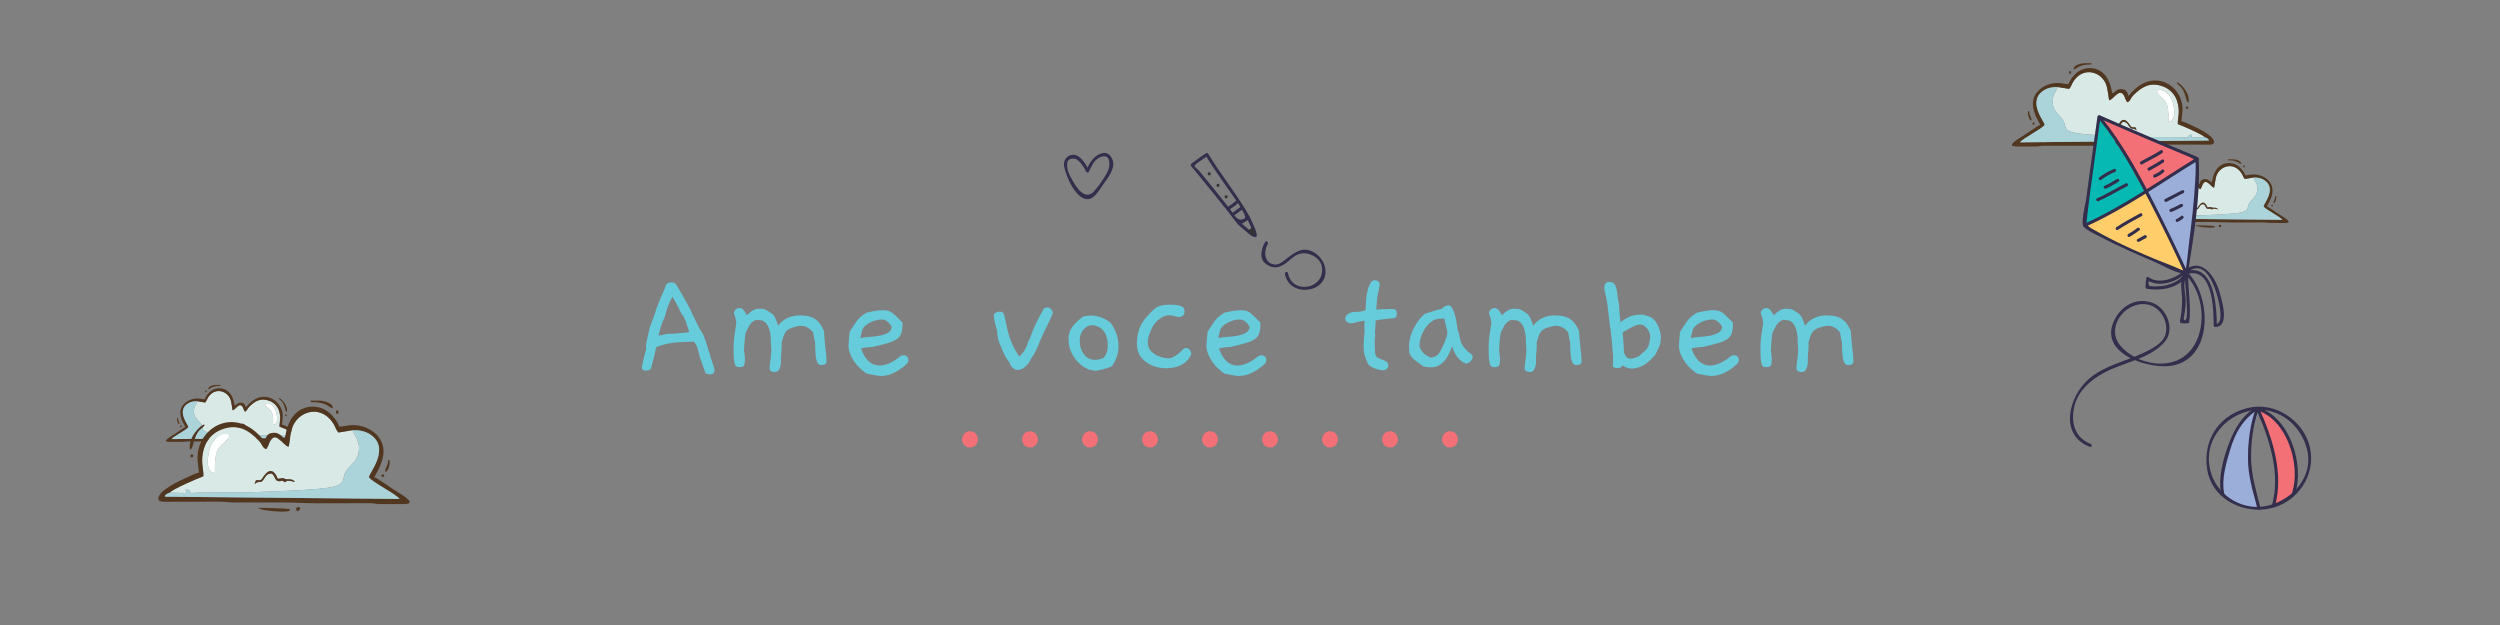 <?xml version="1.0" encoding="UTF-8"?> <!-- Creator: CorelDRAW 2020 (64 Bit) --> <svg xmlns="http://www.w3.org/2000/svg" xmlns:xlink="http://www.w3.org/1999/xlink" xmlns:xodm="http://www.corel.com/coreldraw/odm/2003" xml:space="preserve" width="768px" height="192px" version="1.1" style="shape-rendering:geometricPrecision; text-rendering:geometricPrecision; image-rendering:optimizeQuality; fill-rule:evenodd; clip-rule:evenodd" viewBox="0 0 768 192"><rect x="0" y="0" width="768" height="192" fill="#808080" stroke="none"/> <defs> <style type="text/css"> <![CDATA[ .fil5 {fill:none} .fil1 {fill:#523720} .fil4 {fill:#533922} .fil2 {fill:#ABD3DA} .fil0 {fill:#D9E9E5} .fil3 {fill:#FEFFFF} .fil10 {fill:#FFCE6A;fill-rule:nonzero} .fil7 {fill:#F27076;fill-rule:nonzero} .fil6 {fill:#9AAED9;fill-rule:nonzero} .fil12 {fill:#333334;fill-rule:nonzero} .fil9 {fill:#06B9B2;fill-rule:nonzero} .fil8 {fill:#322E4C;fill-rule:nonzero} .fil11 {fill:#66CBDB;fill-rule:nonzero} ]]> </style> <clipPath id="id0"> <path d="M768 0l-768 0 0 192 768 0 0 -192z"></path> </clipPath> </defs> <g id="Camada_x0020_1">  <g id="_1677511456"> <g> </g> <g style="clip-path:url(#id0)"> <g id="_1677458176"> <g> <path class="fil0" d="M77.2 132.38c-0.24,-1.2 -0.5,-0.33 -1.18,-0.8 -0.11,-0.07 -1.55,-3.07 -2.73,-0.11 -0.37,0 -0.68,-0.12 -0.9,-0.09 -0.51,0.07 0.01,0.14 -0.6,0.18 -0.38,0.02 -0.8,-0.07 -1.19,0.22 -0.15,0.11 -0.09,0.1 -0.2,0.24 0.35,-0.08 0.64,-0.18 1.05,-0.2 0.42,-0.01 0.22,0.01 0.63,0.24 0.8,-0.6 0.52,0.09 1.38,-0.28 0.43,-0.38 0.26,-0.68 0.84,-1.19 1.12,-0.01 1.01,0.71 1.7,1.38 0.81,0.13 0.69,-0.02 1.2,0.41zm6.71 -1.89c1.57,-0.11 1.29,-2.43 0.98,-3.75 -0.83,-3.48 -4.58,-3.45 -3.01,-1.79 1.11,1.16 2.16,0.92 2.03,5.54zm7.64 3.34l-2.85 0.05c0.41,-0.91 -0.06,-0.49 -0.13,-0.59 -0.52,0.18 -0.34,0.27 -0.65,0.59 -3.15,-0.19 -6.75,-0.05 -9.98,-0.13 -2.47,-0.07 -11.67,-0.36 -13.94,-0.9 -2.41,-0.57 -1.44,-1.48 -2.31,-2.74 -0.61,-0.86 -1.79,-1.61 -2.06,-3 -0.35,-1.82 0.52,-2.73 1.03,-3.84l2.36 0.39c0.39,-0.37 0.51,-0.95 0.84,-1.48 1.97,-3.17 5.59,-2.31 6.82,0.24 0.53,1.11 0.6,3.29 0.79,3.63 0.93,-0.12 2.41,-3.35 3.42,-0.2l0.34 0.62c0.71,-0.21 0.6,-0.82 1.42,-1.61 1.68,-1.62 3.4,-2.74 6.13,-1.72 1.33,0.5 2.41,1.55 2.9,2.93 0.83,2.33 0.09,3.89 0.19,4.99 1.03,0.36 5.28,2.2 5.68,2.77z"></path> <path class="fil1" d="M91.55 133.83c-0.4,-0.57 -4.65,-2.41 -5.68,-2.77 -0.1,-1.1 0.64,-2.66 -0.19,-4.99 -0.49,-1.38 -1.57,-2.43 -2.9,-2.93 -2.73,-1.02 -4.45,0.1 -6.13,1.72 -0.82,0.79 -0.71,1.4 -1.42,1.61l-0.34 -0.62c-1.01,-3.15 -2.49,0.08 -3.42,0.2 -0.19,-0.34 -0.26,-2.52 -0.79,-3.63 -1.23,-2.55 -4.85,-3.41 -6.82,-0.24 -0.33,0.53 -0.45,1.11 -0.84,1.48l-2.36 -0.39c-1.08,-0.05 -2.11,0.17 -2.86,0.63 -3.82,2.34 0.2,6.76 0.08,7.31 -0.48,0.82 -4.61,2.84 -5.18,3.68l39.67 -0.39c-0.01,-0.16 0.09,-0.13 -0.22,-0.37 -0.21,-0.18 -0.31,-0.2 -0.6,-0.3zm-40.55 1.49l0 0.2c0.08,0.15 0.39,0.24 1.03,0.23l4.16 0c0.64,-0.02 0.64,-0.12 1.28,-0.14l9.47 0.01c1.9,0 3.37,-0.13 5.31,-0.13l8.29 0c1.06,0 1.64,-0.14 2.59,-0.14l8.16 0.01c0.75,0 2.2,0.21 2.2,-0.52 0,-1.4 -3.63,-3.05 -4.92,-3.63 -0.59,-0.26 -1.3,-0.63 -1.94,-0.78 0.04,-0.45 0.12,-1.18 0.19,-1.76 0.62,-5.31 -5.49,-9.45 -10.27,-4.68 -0.22,0.22 -0.37,0.36 -0.56,0.6 -0.21,0.25 -0.23,0.35 -0.5,0.53 -0.28,-1.18 -0.76,-1.42 -1.69,-1.42 -1.13,0 -1.63,1.57 -1.81,0.41 -0.89,-5.51 -5.52,-5.69 -7.62,-3.62 -0.51,0.51 -1.27,1.4 -1.45,2.17 -0.82,0 -1.45,-0.26 -2.33,-0.26 -2.63,0 -5.19,1.81 -5.19,4.41 0,2.11 1.46,4.03 1.56,4.4 -0.43,0.11 -2.55,1.61 -3.08,1.97 -0.81,0.54 -2.66,1.56 -2.88,2.14z"></path> <path class="fil2" d="M91.55 133.83c0.29,0.1 0.39,0.12 0.6,0.3 0.31,0.24 0.21,0.21 0.22,0.37l-39.67 0.39c0.57,-0.84 4.7,-2.86 5.18,-3.68 0.12,-0.55 -3.9,-4.97 -0.08,-7.31 0.75,-0.46 1.78,-0.68 2.86,-0.63 -0.51,1.11 -1.38,2.02 -1.03,3.84 0.27,1.39 1.45,2.14 2.06,3 0.87,1.26 -0.1,2.17 2.31,2.74 2.27,0.54 11.47,0.83 13.94,0.9 3.23,0.08 6.83,-0.06 9.98,0.13 0.31,-0.32 0.13,-0.41 0.65,-0.59 0.07,0.1 0.54,-0.32 0.13,0.59l2.85 -0.05z"></path> <path class="fil3" d="M83.91 130.49c0.13,-4.62 -0.92,-4.38 -2.03,-5.54 -1.57,-1.66 2.18,-1.69 3.01,1.79 0.31,1.32 0.59,3.64 -0.98,3.75z"></path> <path class="fil4" d="M77.2 132.38c-0.51,-0.43 -0.39,-0.28 -1.2,-0.41 -0.69,-0.67 -0.58,-1.39 -1.7,-1.38 -0.58,0.51 -0.41,0.81 -0.84,1.19 -0.86,0.37 -0.58,-0.32 -1.38,0.28 -0.41,-0.23 -0.21,-0.25 -0.63,-0.24 -0.41,0.02 -0.7,0.12 -1.05,0.2 0.11,-0.14 0.05,-0.13 0.2,-0.24 0.39,-0.29 0.81,-0.2 1.19,-0.22 0.61,-0.04 0.09,-0.11 0.6,-0.18 0.22,-0.03 0.53,0.09 0.9,0.09 1.18,-2.96 2.62,0.04 2.73,0.11 0.68,0.47 0.94,-0.4 1.18,0.8z"></path> <path class="fil1" d="M72.51 137.04l-0.97 -0.07c-0.33,-0.14 -0.2,-0.01 -0.33,-0.32 0.42,-0.2 4.53,-0.26 5.44,-0.26 -0.56,0.49 -3.39,0.65 -4.14,0.65z"></path> <path class="fil1" d="M88.18 126.03c0,0.68 0.05,0.16 -0.13,0.52 -0.6,-0.44 -0.45,-2.06 -1.52,-3.28 -0.15,-0.18 -0.8,-0.66 -0.84,-0.79 -0.23,-0.79 2.49,1.33 2.49,3.55z"></path> <path class="fil1" d="M67.71 118.52c-2.97,0 -2.91,0.96 -3.75,1.03 0.05,-0.66 0.6,-0.92 1.31,-1.14 0.31,-0.1 0.66,-0.14 1.03,-0.15l1.41 0 0 0.26z"></path> <path class="fil1" d="M55.15 130.31c-0.44,-0.12 -0.44,-0.27 -0.61,-0.7 -0.17,-0.45 -0.17,-0.67 -0.17,-1.25l0.26 0c0.02,0.92 0.44,1.09 0.52,1.95z"></path> <path class="fil1" d="M70.17 136.52c0,1.1 -1.21,-0.26 -0.38,-0.26 0.21,0 0.38,0.08 0.38,0.26z"></path> <path class="fil1" d="M88.05 127.84c-0.6,-0.05 -0.22,0.14 -0.51,-0.26l0.23 -0.28c0.36,0.27 0.28,-0.02 0.28,0.54z"></path> <polygon class="fil1" points="63.44,120.46 63.05,120.46 63.05,119.94 63.44,119.94 "></polygon> <polygon class="fil1" points="55.82,130.93 55.56,131.24 55.25,130.98 55.51,130.67 "></polygon> </g> <g> <path class="fil0" d="M673.77 64.73c0.26,-1.35 0.55,-0.38 1.31,-0.89 0.12,-0.09 1.73,-3.44 3.05,-0.13 0.41,0 0.76,-0.13 1.01,-0.1 0.57,0.08 -0.01,0.15 0.67,0.2 0.42,0.02 0.89,-0.07 1.33,0.24 0.17,0.13 0.1,0.12 0.22,0.27 -0.39,-0.09 -0.72,-0.2 -1.17,-0.21 -0.48,-0.03 -0.25,0.01 -0.71,0.26 -0.89,-0.66 -0.58,0.1 -1.54,-0.32 -0.48,-0.42 -0.29,-0.75 -0.94,-1.32 -1.25,-0.01 -1.13,0.79 -1.9,1.54 -0.9,0.14 -0.77,-0.02 -1.33,0.46zm-7.51 -2.11c-1.75,-0.12 -1.44,-2.73 -1.09,-4.2 0.92,-3.89 5.12,-3.85 3.36,-2 -1.24,1.3 -2.41,1.03 -2.27,6.2zm-8.54 3.72l3.19 0.07c-0.46,-1.03 0.06,-0.55 0.14,-0.67 0.58,0.2 0.38,0.3 0.73,0.67 3.51,-0.22 7.54,-0.06 11.15,-0.15 2.77,-0.08 13.05,-0.41 15.58,-1.01 2.7,-0.64 1.61,-1.65 2.59,-3.05 0.68,-0.98 2,-1.81 2.3,-3.36 0.39,-2.03 -0.59,-3.05 -1.16,-4.3l-2.63 0.44c-0.44,-0.41 -0.58,-1.06 -0.94,-1.65 -2.21,-3.54 -6.25,-2.58 -7.62,0.27 -0.59,1.24 -0.67,3.67 -0.89,4.05 -1.04,-0.13 -2.68,-3.74 -3.81,-0.22l-0.38 0.69c-0.8,-0.24 -0.68,-0.91 -1.59,-1.8 -1.88,-1.81 -3.81,-3.06 -6.85,-1.92 -1.5,0.56 -2.7,1.73 -3.25,3.27 -0.92,2.61 -0.1,4.36 -0.21,5.58 -1.15,0.4 -5.9,2.47 -6.35,3.09z"></path> <path class="fil1" d="M657.72 66.34c0.45,-0.62 5.2,-2.69 6.35,-3.09 0.11,-1.22 -0.71,-2.97 0.21,-5.58 0.55,-1.54 1.75,-2.71 3.25,-3.27 3.04,-1.14 4.97,0.11 6.85,1.92 0.91,0.89 0.79,1.56 1.59,1.8l0.38 -0.69c1.13,-3.52 2.77,0.09 3.81,0.22 0.22,-0.38 0.3,-2.81 0.89,-4.05 1.37,-2.85 5.41,-3.81 7.62,-0.27 0.36,0.59 0.5,1.24 0.94,1.65l2.63 -0.44c1.22,-0.05 2.37,0.19 3.2,0.7 4.27,2.62 -0.22,7.57 -0.08,8.18 0.53,0.91 5.15,3.18 5.78,4.11l-44.33 -0.43c0.01,-0.19 -0.11,-0.14 0.24,-0.42 0.23,-0.19 0.35,-0.22 0.67,-0.34zm45.32 1.67l0 0.23c-0.09,0.17 -0.43,0.27 -1.15,0.26l-4.64 -0.01c-0.72,-0.02 -0.73,-0.13 -1.44,-0.15l-10.58 0c-2.13,0 -3.77,-0.14 -5.93,-0.14l-9.27 0c-1.19,0 -1.83,-0.15 -2.89,-0.15l-9.13 0.01c-0.84,0 -2.46,0.23 -2.46,-0.58 0,-1.57 4.06,-3.42 5.5,-4.06 0.66,-0.29 1.46,-0.7 2.17,-0.87 -0.04,-0.51 -0.13,-1.32 -0.21,-1.97 -0.69,-5.93 6.14,-10.57 11.47,-5.23 0.25,0.25 0.42,0.4 0.64,0.67 0.22,0.28 0.25,0.39 0.56,0.6 0.3,-1.33 0.84,-1.6 1.88,-1.6 1.27,0 1.82,1.77 2.03,0.46 0.99,-6.16 6.16,-6.36 8.51,-4.04 0.57,0.56 1.42,1.56 1.62,2.42 0.92,0 1.62,-0.29 2.61,-0.29 2.94,0 5.79,2.03 5.79,4.93 0,2.36 -1.63,4.51 -1.74,4.92 0.48,0.13 2.85,1.8 3.45,2.2 0.9,0.6 2.96,1.74 3.21,2.39z"></path> <path class="fil2" d="M657.72 66.34c-0.32,0.12 -0.44,0.15 -0.67,0.34 -0.35,0.28 -0.23,0.23 -0.24,0.42l44.33 0.43c-0.63,-0.93 -5.25,-3.2 -5.78,-4.11 -0.14,-0.61 4.35,-5.56 0.08,-8.18 -0.83,-0.51 -1.98,-0.75 -3.2,-0.7 0.57,1.25 1.55,2.27 1.16,4.3 -0.3,1.55 -1.62,2.38 -2.3,3.36 -0.98,1.4 0.11,2.41 -2.59,3.05 -2.53,0.6 -12.81,0.93 -15.58,1.01 -3.61,0.09 -7.64,-0.07 -11.15,0.15 -0.35,-0.37 -0.15,-0.47 -0.73,-0.67 -0.08,0.12 -0.6,-0.36 -0.14,0.67l-3.19 -0.07z"></path> <path class="fil3" d="M666.26 62.62c-0.14,-5.17 1.03,-4.9 2.27,-6.2 1.76,-1.85 -2.44,-1.89 -3.36,2 -0.35,1.47 -0.66,4.08 1.09,4.2z"></path> <path class="fil4" d="M673.77 64.73c0.56,-0.48 0.43,-0.32 1.33,-0.46 0.77,-0.75 0.65,-1.55 1.9,-1.54 0.65,0.57 0.46,0.9 0.94,1.32 0.96,0.42 0.65,-0.34 1.54,0.32 0.46,-0.25 0.23,-0.29 0.71,-0.26 0.45,0.01 0.78,0.12 1.17,0.21 -0.12,-0.15 -0.05,-0.14 -0.22,-0.27 -0.44,-0.31 -0.91,-0.22 -1.33,-0.24 -0.68,-0.05 -0.1,-0.12 -0.67,-0.2 -0.25,-0.03 -0.6,0.1 -1.01,0.1 -1.32,-3.31 -2.93,0.04 -3.05,0.13 -0.76,0.51 -1.05,-0.46 -1.31,0.89z"></path> <path class="fil1" d="M679.01 69.94l1.07 -0.08c0.38,-0.16 0.23,-0.01 0.37,-0.36 -0.46,-0.22 -5.06,-0.29 -6.08,-0.29 0.63,0.54 3.79,0.73 4.64,0.73z"></path> <path class="fil1" d="M661.49 57.63c0,0.76 -0.05,0.18 0.14,0.58 0.67,-0.49 0.5,-2.3 1.7,-3.66 0.17,-0.2 0.9,-0.74 0.94,-0.89 0.26,-0.88 -2.78,1.48 -2.78,3.97z"></path> <path class="fil1" d="M684.36 49.23c3.33,0 3.26,1.08 4.2,1.16 -0.06,-0.74 -0.68,-1.03 -1.47,-1.28 -0.34,-0.11 -0.73,-0.15 -1.15,-0.17l-1.58 0 0 0.29z"></path> <path class="fil1" d="M698.41 62.41c0.49,-0.13 0.48,-0.3 0.67,-0.78 0.2,-0.5 0.2,-0.74 0.2,-1.39l-0.29 0c-0.02,1.02 -0.5,1.21 -0.58,2.17z"></path> <path class="fil1" d="M681.61 69.36c0,1.23 1.36,-0.29 0.44,-0.29 -0.24,0 -0.44,0.09 -0.44,0.29z"></path> <path class="fil1" d="M661.63 59.66c0.67,-0.06 0.25,0.15 0.58,-0.29l-0.26 -0.32c-0.4,0.3 -0.32,-0.02 -0.32,0.61z"></path> <polygon class="fil1" points="689.14,51.4 689.58,51.4 689.58,50.82 689.14,50.82 "></polygon> <polygon class="fil1" points="697.66,63.1 697.95,63.45 698.29,63.16 698,62.81 "></polygon> </g> <g> <path class="fil0" d="M78.24 148.72c0.42,-2.19 0.9,-0.61 2.13,-1.45 0.2,-0.14 2.81,-5.58 4.96,-0.21 0.67,0 1.24,-0.21 1.64,-0.15 0.93,0.12 -0.01,0.24 1.09,0.31 0.69,0.05 1.45,-0.11 2.16,0.4 0.28,0.21 0.17,0.19 0.36,0.44 -0.63,-0.15 -1.17,-0.32 -1.9,-0.35 -0.78,-0.04 -0.4,0.02 -1.15,0.43 -1.45,-1.08 -0.95,0.15 -2.5,-0.51 -0.78,-0.69 -0.48,-1.23 -1.53,-2.16 -2.03,-0.01 -1.84,1.29 -3.1,2.5 -1.46,0.24 -1.24,-0.03 -2.16,0.75zm-12.2 -3.43c-2.85,-0.2 -2.35,-4.42 -1.78,-6.82 1.5,-6.32 8.33,-6.26 5.47,-3.26 -2.02,2.12 -3.92,1.69 -3.69,10.08zm-13.88 6.06l5.18 0.1c-0.74,-1.66 0.1,-0.89 0.23,-1.09 0.94,0.34 0.62,0.5 1.18,1.09 5.72,-0.36 12.26,-0.09 18.13,-0.24 4.49,-0.12 21.21,-0.66 25.33,-1.64 4.38,-1.04 2.61,-2.69 4.2,-4.97 1.1,-1.58 3.25,-2.93 3.74,-5.46 0.64,-3.3 -0.95,-4.95 -1.88,-6.98l-4.28 0.71c-0.72,-0.67 -0.94,-1.71 -1.53,-2.68 -3.58,-5.75 -10.15,-4.2 -12.38,0.44 -0.97,2.02 -1.1,5.97 -1.44,6.59 -1.7,-0.22 -4.37,-6.08 -6.21,-0.37l-0.62 1.13c-1.3,-0.39 -1.09,-1.49 -2.58,-2.92 -3.05,-2.94 -6.18,-4.98 -11.13,-3.12 -2.43,0.91 -4.39,2.81 -5.27,5.32 -1.51,4.24 -0.17,7.07 -0.36,9.06 -1.86,0.66 -9.58,4 -10.31,5.03z"></path> <path class="fil1" d="M52.16 151.35c0.73,-1.03 8.45,-4.37 10.31,-5.03 0.19,-1.99 -1.15,-4.82 0.36,-9.06 0.88,-2.51 2.84,-4.41 5.27,-5.32 4.95,-1.86 8.08,0.18 11.13,3.12 1.49,1.43 1.28,2.53 2.58,2.92l0.62 -1.13c1.84,-5.71 4.51,0.15 6.21,0.37 0.34,-0.62 0.47,-4.57 1.44,-6.59 2.23,-4.64 8.8,-6.19 12.38,-0.44 0.59,0.97 0.81,2.01 1.53,2.68l4.28 -0.71c1.97,-0.09 3.85,0.31 5.2,1.14 6.95,4.26 -0.36,12.3 -0.14,13.3 0.86,1.48 8.38,5.16 9.41,6.68l-72.06 -0.7c0.01,-0.31 -0.18,-0.24 0.38,-0.69 0.39,-0.31 0.58,-0.35 1.1,-0.54zm73.67 2.71l0 0.36c-0.15,0.28 -0.71,0.45 -1.87,0.43l-7.56 -0.01c-1.16,-0.03 -1.17,-0.21 -2.33,-0.25l-17.19 0.01c-3.47,0 -6.13,-0.24 -9.65,-0.24l-15.07 0c-1.93,0.01 -2.97,-0.24 -4.7,-0.24l-14.83 0.01c-1.36,0 -4,0.38 -4,-0.94 0,-2.54 6.6,-5.55 8.94,-6.59 1.08,-0.48 2.37,-1.14 3.53,-1.42 -0.07,-0.83 -0.22,-2.15 -0.34,-3.2 -1.13,-9.64 9.97,-17.18 18.64,-8.51 0.41,0.41 0.68,0.65 1.03,1.09 0.37,0.47 0.42,0.65 0.91,0.98 0.5,-2.16 1.37,-2.59 3.06,-2.59 2.06,0 2.96,2.86 3.3,0.74 1.61,-10.01 10.02,-10.33 13.83,-6.58 0.94,0.93 2.32,2.55 2.64,3.95 1.5,0 2.64,-0.47 4.24,-0.47 4.78,0 9.41,3.29 9.41,8.01 0,3.84 -2.64,7.33 -2.82,8 0.77,0.2 4.63,2.93 5.6,3.57 1.47,0.98 4.82,2.83 5.23,3.89z"></path> <path class="fil2" d="M52.16 151.35c-0.52,0.19 -0.71,0.23 -1.1,0.54 -0.56,0.45 -0.37,0.38 -0.38,0.69l72.06 0.7c-1.03,-1.52 -8.55,-5.2 -9.41,-6.68 -0.22,-1 7.09,-9.04 0.14,-13.3 -1.35,-0.83 -3.23,-1.23 -5.2,-1.14 0.93,2.03 2.52,3.68 1.88,6.98 -0.49,2.53 -2.64,3.88 -3.74,5.46 -1.59,2.28 0.18,3.93 -4.2,4.97 -4.12,0.98 -20.84,1.52 -25.33,1.64 -5.87,0.15 -12.41,-0.12 -18.13,0.24 -0.56,-0.59 -0.24,-0.75 -1.18,-1.09 -0.13,0.2 -0.97,-0.57 -0.23,1.09l-5.18 -0.1z"></path> <path class="fil3" d="M66.04 145.29c-0.23,-8.39 1.67,-7.96 3.69,-10.08 2.86,-3 -3.97,-3.06 -5.47,3.26 -0.57,2.4 -1.07,6.62 1.78,6.82z"></path> <path class="fil4" d="M78.24 148.72c0.92,-0.78 0.7,-0.51 2.16,-0.75 1.26,-1.21 1.07,-2.51 3.1,-2.5 1.05,0.93 0.75,1.47 1.53,2.16 1.55,0.66 1.05,-0.57 2.5,0.51 0.75,-0.41 0.37,-0.47 1.15,-0.43 0.73,0.03 1.27,0.2 1.9,0.35 -0.19,-0.25 -0.08,-0.23 -0.36,-0.44 -0.71,-0.51 -1.47,-0.35 -2.16,-0.4 -1.1,-0.07 -0.16,-0.19 -1.09,-0.31 -0.4,-0.06 -0.97,0.15 -1.64,0.15 -2.15,-5.37 -4.76,0.07 -4.96,0.21 -1.23,0.84 -1.71,-0.74 -2.13,1.45z"></path> <path class="fil1" d="M86.76 157.19l1.75 -0.13c0.6,-0.25 0.37,-0.02 0.6,-0.58 -0.76,-0.36 -8.23,-0.47 -9.89,-0.47 1.02,0.88 6.16,1.18 7.54,1.18z"></path> <path class="fil1" d="M58.28 137.18c0,1.23 -0.09,0.3 0.23,0.94 1.09,-0.8 0.82,-3.73 2.76,-5.94 0.29,-0.33 1.47,-1.21 1.54,-1.45 0.42,-1.44 -4.53,2.41 -4.53,6.45z"></path> <path class="fil1" d="M95.46 123.53c5.41,0 5.29,1.76 6.83,1.88 -0.1,-1.2 -1.1,-1.66 -2.39,-2.07 -0.56,-0.18 -1.2,-0.25 -1.88,-0.28l-2.56 0 0 0.47z"></path> <path class="fil1" d="M118.3 144.95c0.79,-0.21 0.78,-0.48 1.09,-1.26 0.31,-0.81 0.32,-1.21 0.32,-2.27l-0.47 0c-0.04,1.67 -0.82,1.98 -0.94,3.53z"></path> <path class="fil1" d="M90.99 156.25c0,2 2.22,-0.47 0.71,-0.47 -0.39,0 -0.71,0.14 -0.71,0.47z"></path> <path class="fil1" d="M58.51 140.48c1.1,-0.09 0.41,0.25 0.94,-0.47l-0.42 -0.52c-0.65,0.49 -0.52,-0.04 -0.52,0.99z"></path> <polygon class="fil1" points="103.23,127.06 103.94,127.06 103.94,126.12 103.23,126.12 "></polygon> <polygon class="fil1" points="117.07,146.08 117.54,146.64 118.11,146.17 117.64,145.61 "></polygon> </g> <g> <path class="fil0" d="M656.34 40.06c-0.34,-1.76 -0.72,-0.48 -1.71,-1.16 -0.16,-0.11 -2.26,-4.49 -3.99,-0.17 -0.54,0 -1,-0.17 -1.32,-0.12 -0.75,0.09 0.01,0.19 -0.88,0.25 -0.55,0.03 -1.17,-0.09 -1.73,0.32 -0.23,0.17 -0.14,0.15 -0.3,0.35 0.51,-0.12 0.94,-0.25 1.53,-0.28 0.63,-0.03 0.32,0.02 0.93,0.35 1.16,-0.87 0.76,0.12 2.01,-0.42 0.63,-0.55 0.38,-0.99 1.23,-1.73 1.64,-0.01 1.48,1.03 2.49,2.01 1.18,0.19 1,-0.02 1.74,0.6zm9.81 -2.75c2.3,-0.16 1.9,-3.57 1.44,-5.49 -1.21,-5.09 -6.7,-5.04 -4.4,-2.62 1.62,1.7 3.15,1.35 2.96,8.11zm11.18 4.87l-4.17 0.08c0.59,-1.34 -0.08,-0.72 -0.19,-0.87 -0.76,0.27 -0.5,0.4 -0.95,0.87 -4.6,-0.29 -9.86,-0.07 -14.59,-0.2 -3.61,-0.09 -17.06,-0.53 -20.37,-1.31 -3.53,-0.84 -2.1,-2.17 -3.38,-4 -0.89,-1.27 -2.61,-2.35 -3.01,-4.39 -0.51,-2.66 0.77,-3.98 1.51,-5.62l3.45 0.57c0.57,-0.53 0.75,-1.38 1.23,-2.15 2.88,-4.63 8.16,-3.38 9.96,0.35 0.78,1.62 0.88,4.81 1.16,5.3 1.36,-0.17 3.51,-4.89 4.99,-0.29l0.5 0.9c1.04,-0.31 0.87,-1.19 2.08,-2.35 2.45,-2.36 4.97,-4 8.95,-2.51 1.95,0.73 3.53,2.26 4.24,4.28 1.21,3.41 0.13,5.69 0.29,7.29 1.5,0.53 7.71,3.23 8.3,4.05z"></path> <path class="fil1" d="M677.33 42.18c-0.59,-0.82 -6.8,-3.52 -8.3,-4.05 -0.16,-1.6 0.92,-3.88 -0.29,-7.29 -0.71,-2.02 -2.29,-3.55 -4.24,-4.28 -3.98,-1.49 -6.5,0.15 -8.95,2.51 -1.21,1.16 -1.04,2.04 -2.08,2.35l-0.5 -0.9c-1.48,-4.6 -3.63,0.12 -4.99,0.29 -0.28,-0.49 -0.38,-3.68 -1.16,-5.3 -1.8,-3.73 -7.08,-4.98 -9.96,-0.35 -0.48,0.77 -0.66,1.62 -1.23,2.15l-3.45 -0.57c-1.58,-0.07 -3.09,0.25 -4.18,0.92 -5.59,3.43 0.29,9.89 0.11,10.7 -0.69,1.19 -6.74,4.15 -7.57,5.37l57.98 -0.56c-0.01,-0.25 0.14,-0.19 -0.31,-0.56 -0.31,-0.25 -0.47,-0.28 -0.88,-0.43zm-59.27 2.18l0 0.29c0.12,0.23 0.57,0.36 1.5,0.34l6.08 0c0.93,-0.03 0.95,-0.18 1.88,-0.2l13.83 0c2.79,0 4.93,-0.19 7.76,-0.19l12.12 0c1.55,0.01 2.39,-0.2 3.78,-0.19l11.94 0.01c1.09,0 3.21,0.3 3.21,-0.76 0,-2.05 -5.31,-4.46 -7.19,-5.3 -0.87,-0.39 -1.9,-0.92 -2.84,-1.14 0.05,-0.67 0.18,-1.73 0.28,-2.58 0.9,-7.75 -8.03,-13.82 -15,-6.84 -0.33,0.33 -0.55,0.52 -0.83,0.87 -0.3,0.38 -0.34,0.52 -0.73,0.79 -0.41,-1.73 -1.11,-2.09 -2.47,-2.09 -1.65,0 -2.38,2.31 -2.65,0.6 -1.3,-8.05 -8.06,-8.31 -11.13,-5.29 -0.75,0.75 -1.86,2.05 -2.12,3.18 -1.21,0 -2.12,-0.38 -3.41,-0.38 -3.85,0 -7.57,2.65 -7.57,6.44 0,3.09 2.12,5.9 2.27,6.44 -0.62,0.16 -3.73,2.35 -4.51,2.87 -1.18,0.79 -3.87,2.28 -4.2,3.13z"></path> <path class="fil2" d="M677.33 42.18c0.41,0.15 0.57,0.18 0.88,0.43 0.45,0.37 0.3,0.31 0.31,0.56l-57.98 0.56c0.83,-1.22 6.88,-4.18 7.57,-5.37 0.18,-0.81 -5.7,-7.27 -0.11,-10.7 1.09,-0.67 2.6,-0.99 4.18,-0.92 -0.74,1.64 -2.02,2.96 -1.51,5.62 0.4,2.04 2.12,3.12 3.01,4.39 1.28,1.83 -0.15,3.16 3.38,4 3.31,0.78 16.76,1.22 20.37,1.31 4.73,0.13 9.99,-0.09 14.59,0.2 0.45,-0.47 0.19,-0.6 0.95,-0.87 0.11,0.15 0.78,-0.47 0.19,0.87l4.17 -0.08z"></path> <path class="fil3" d="M666.15 37.31c0.19,-6.76 -1.34,-6.41 -2.96,-8.11 -2.3,-2.42 3.19,-2.47 4.4,2.62 0.46,1.92 0.86,5.33 -1.44,5.49z"></path> <path class="fil4" d="M656.34 40.06c-0.74,-0.62 -0.56,-0.41 -1.74,-0.6 -1.01,-0.98 -0.85,-2.02 -2.49,-2.01 -0.85,0.74 -0.6,1.18 -1.23,1.73 -1.25,0.54 -0.85,-0.45 -2.01,0.42 -0.61,-0.33 -0.3,-0.38 -0.93,-0.35 -0.59,0.03 -1.02,0.16 -1.53,0.28 0.16,-0.2 0.07,-0.18 0.3,-0.35 0.56,-0.41 1.18,-0.29 1.73,-0.32 0.89,-0.06 0.13,-0.16 0.88,-0.25 0.32,-0.05 0.78,0.12 1.32,0.12 1.73,-4.32 3.83,0.06 3.99,0.17 0.99,0.68 1.37,-0.6 1.71,1.16z"></path> <path class="fil1" d="M649.49 46.88l-1.41 -0.11c-0.49,-0.2 -0.3,-0.01 -0.48,-0.46 0.61,-0.3 6.62,-0.38 7.95,-0.38 -0.81,0.71 -4.95,0.95 -6.06,0.95z"></path> <path class="fil1" d="M672.4 30.78c0,0.99 0.07,0.24 -0.19,0.76 -0.88,-0.64 -0.66,-3 -2.22,-4.79 -0.23,-0.26 -1.18,-0.97 -1.23,-1.16 -0.34,-1.15 3.64,1.94 3.64,5.19z"></path> <path class="fil1" d="M642.48 19.8c-4.34,0 -4.25,1.41 -5.49,1.51 0.08,-0.97 0.89,-1.34 1.93,-1.67 0.44,-0.14 0.96,-0.2 1.51,-0.22l2.05 0 0 0.38z"></path> <path class="fil1" d="M624.12 37.03c-0.64,-0.17 -0.64,-0.39 -0.88,-1.02 -0.25,-0.65 -0.26,-0.97 -0.26,-1.82l0.38 0c0.03,1.34 0.65,1.59 0.76,2.84z"></path> <path class="fil1" d="M646.08 46.12c0,1.61 -1.78,-0.38 -0.57,-0.38 0.31,0 0.57,0.11 0.57,0.38z"></path> <path class="fil1" d="M672.21 33.43c-0.88,-0.07 -0.33,0.21 -0.76,-0.38l0.35 -0.41c0.52,0.39 0.41,-0.03 0.41,0.79z"></path> <polygon class="fil1" points="636.24,22.64 635.67,22.64 635.67,21.88 636.24,21.88 "></polygon> <polygon class="fil1" points="625.1,37.94 624.72,38.39 624.27,38.01 624.65,37.56 "></polygon> </g> </g> </g> <polygon class="fil5" points="768,0 0,0 0,192 768,192 "></polygon> <g id="_1677492736"> <path class="fil6" d="M693.74 154.88c-0.91,-1.66 -1.6,-3.38 -2.06,-5.18 -0.01,-0.05 0,-0.1 -0.01,-0.16 0.27,-0.21 0.44,-0.54 0.38,-0.96 -0.54,-3.36 -1.3,-6.68 -1.25,-10.11 0.01,-0.23 -0.06,-0.41 -0.16,-0.56 0.08,-0.46 0.16,-0.93 0.25,-1.39 0.35,-0.12 0.65,-0.4 0.68,-0.87 0.17,-2.7 0.92,-5.26 1.77,-7.82 0.09,-0.2 0.15,-0.41 0.15,-0.62 0,-1.12 -1.55,-1.27 -1.89,-0.26 -0.05,0.16 -0.1,0.31 -0.15,0.47 -0.35,0.47 -1.47,1.45 -1.7,1.7 -0.67,0.74 -1.27,1.53 -1.82,2.37 -0.17,0.06 -0.33,0.17 -0.45,0.35 -3.44,4.8 -4.58,11.5 -4.72,17.3 -0.13,5.12 5.97,7.05 10.15,7.19 0.75,0.02 1.17,-0.83 0.83,-1.45z"></path> <path class="fil7" d="M704.59 140.39c-0.02,-0.09 -0.04,-0.17 -0.08,-0.24 0.08,-4.23 -2.54,-7.56 -5.21,-10.63 -0.15,-0.21 -0.3,-0.42 -0.44,-0.62 -0.13,-0.19 -0.3,-0.3 -0.47,-0.37 -0.18,-0.11 -0.36,-0.15 -0.54,-0.13 -0.24,-0.3 -0.49,-0.6 -0.74,-0.88 -0.02,-0.02 -0.05,-0.05 -0.07,-0.08 -0.07,-0.12 -0.16,-0.22 -0.25,-0.29 -0.49,-0.55 -1.16,-1.22 -1.83,-1 -0.74,0.25 -0.8,1.08 -0.45,1.56 -0.1,0.18 -0.14,0.4 -0.09,0.65 0.65,3.15 2.48,5.84 3.58,8.83 0,0 0,0 0,0 0.18,0.68 0.36,1.36 0.54,2.03 0.35,2.07 0.65,4.13 0.77,6.23 -0.03,0.09 -0.06,0.2 -0.06,0.32 -0.05,2.66 -0.48,5.28 -0.64,7.93 -0.05,0.84 1.08,1.27 1.64,0.68 1.22,-1.29 3.72,-1.64 4.24,-3.57 0.14,-0.53 0.22,-1.08 0.27,-1.63 0.93,-2.9 0.39,-5.87 -0.17,-8.79z"></path> <path class="fil8" d="M691.94 125.06c-9.65,1.57 -15.35,9.56 -13.91,19.09 1.28,8.48 9.75,13.24 17.8,12.31 8.6,-0.99 14.98,-8.82 14.06,-17.33 -0.93,-8.58 -9.33,-15.19 -17.82,-14.09 -0.6,0.08 -0.61,1.04 0,0.96 8.02,-1.04 14.87,4.61 16.69,12.22 1.98,8.26 -4.48,15.31 -12.12,17.13 -7.25,1.73 -14.85,-2.61 -17.24,-9.53 -3.27,-9.47 3.44,-18.31 12.8,-19.83 0.61,-0.1 0.35,-1.03 -0.26,-0.93l0 0z"></path> <path class="fil8" d="M692.84 125.25c-4.1,2.42 -6.36,6.47 -8.03,10.79 -1.82,4.72 -3.51,10.87 -2.45,15.91 0.13,0.6 1.05,0.35 0.93,-0.26 -0.92,-4.38 0.54,-9.22 1.78,-13.43 1.41,-4.76 3.85,-9.59 8.26,-12.18 0.53,-0.31 0.05,-1.14 -0.49,-0.83l0 0z"></path> <path class="fil8" d="M692.91 125.69c-1.73,4.92 -2.32,9.98 -2.33,15.18 -0.02,5.43 1.61,10.21 2.91,15.41 0.15,0.6 1.07,0.35 0.92,-0.25 -1.28,-5.13 -2.77,-9.81 -2.87,-15.16 -0.1,-5.07 0.62,-10.14 2.29,-14.93 0.21,-0.58 -0.72,-0.84 -0.92,-0.25l0 0z"></path> <path class="fil8" d="M693.25 126.06c3.95,8.84 7.38,19.43 4.72,29.1 -0.17,0.6 0.76,0.85 0.92,0.26 2.74,-9.95 -0.75,-20.76 -4.81,-29.85 -0.26,-0.56 -1.08,-0.07 -0.83,0.49l0 0z"></path> <path class="fil8" d="M693.53 126.13c9.09,2.79 13.29,16.77 10.65,25.13 -0.19,0.59 0.74,0.84 0.93,0.25 2.8,-8.88 -1.71,-23.35 -11.32,-26.3 -0.6,-0.19 -0.85,0.74 -0.26,0.92l0 0z"></path> </g> <g id="_1677504544"> <path class="fil9" d="M657.84 56.29c-0.26,-0.14 -0.51,-0.3 -0.75,-0.47 -0.31,-0.54 -0.61,-1.09 -0.93,-1.62 -0.06,-0.1 -0.13,-0.18 -0.21,-0.25 -1.21,-3.52 -3.47,-6.57 -5.68,-9.59 -0.74,-1.26 -1.51,-2.5 -2.17,-3.79 -0.16,-0.31 -0.4,-0.45 -0.65,-0.48 -0.03,-0.05 -0.06,-0.1 -0.1,-0.14 -0.36,-0.77 -0.67,-1.57 -0.88,-2.42 -0.26,-1.03 -1.98,-0.84 -1.89,0.26 0.05,0.62 0.09,1.25 0.14,1.87 -0.28,0.14 -0.5,0.41 -0.52,0.82 -0.04,0.66 -0.09,1.32 -0.14,1.98 -0.54,5.21 -2.4,10.21 -2.55,15.49 -0.01,0.27 0.08,0.48 0.23,0.64 -0.2,1.52 -0.26,3.05 -0.15,4.6 0,0.01 0,0.02 -0.01,0.04 -0.52,0.18 -0.91,0.75 -0.52,1.35l0.16 0.23c0.01,0.01 0.02,0.02 0.03,0.03 -0.2,0.88 -0.43,1.76 -0.67,2.64 -0.2,0.75 0.48,1.32 1.18,1.18 3.42,-0.67 6.21,-2.64 8.91,-4.77 2.01,-1.3 4.04,-2.57 6.11,-3.77 0.14,-0.08 0.24,-0.18 0.32,-0.29 1.57,-0.24 2.5,-2.59 0.74,-3.54z"></path> <polygon class="fil7" points="645.92,36.32 674.96,48.7 659.6,58.87 "></polygon> <path class="fil10" d="M659.6 58.87l12.09 24.58c0,0 -10.9,-3.33 -22.85,-9.42l-8.44 -4.79 19.2 -10.37z"></path> <path class="fil6" d="M674.96 48.7l-15.36 10.17 12.09 24.58c0,0 3.88,-25.57 3.27,-34.75z"></path> <path class="fil8" d="M644.33 35.83c-1.13,8.51 -2.39,17.01 -3.49,25.52 -0.2,1.57 -1.78,7.19 -0.65,8.37 1.19,1.23 3.07,2 4.55,2.79 5.61,2.96 11.46,5.51 17.29,8.01 2.78,1.19 6.56,3.6 9.66,3.6 0.2,0 0.43,-0.14 0.46,-0.35 1.76,-11.42 3.88,-23.49 3.29,-35.07 -0.02,-0.24 -0.15,-0.38 -0.36,-0.46 -10.04,-4.19 -20.08,-8.41 -30.03,-12.82 -0.56,-0.25 -1.04,0.58 -0.48,0.83 5.96,2.64 11.96,5.19 17.96,7.74 3.29,1.39 6.59,2.78 9.89,4.16 2.01,0.85 2.12,1.16 2.11,3.17 0,1.4 -0.08,2.79 -0.15,4.17 -0.36,6.54 -1.14,13.06 -1.96,19.55 -0.08,0.65 -0.85,8.11 -1.05,8.14 -0.78,0.11 -2.34,-0.82 -3.05,-1.09 -8.65,-3.36 -17.46,-7.1 -25.51,-11.74 -2.01,-1.15 -1.9,-1.48 -1.64,-3.84 0.45,-3.94 0.98,-7.86 1.51,-11.78 0.85,-6.3 1.78,-12.59 2.61,-18.9 0.08,-0.61 -0.88,-0.6 -0.96,0l0 0z"></path> <path class="fil8" d="M645.05 36.94c5.88,7.33 10.7,16.04 15.03,24.38 3.86,7.42 7.51,14.97 11.01,22.56 0.25,0.57 1.08,0.08 0.82,-0.48 -3.5,-7.6 -7.16,-15.13 -11,-22.57 -4.35,-8.42 -9.25,-17.17 -15.18,-24.57 -0.39,-0.48 -1.06,0.2 -0.68,0.68l0 0z"></path> <path class="fil8" d="M674.71 48.47c-11.35,6.98 -22.38,14.86 -34.56,20.36 -0.56,0.25 -0.07,1.08 0.49,0.83 12.18,-5.5 23.21,-13.38 34.56,-20.36 0.53,-0.32 0.04,-1.15 -0.49,-0.83l0 0z"></path> <path class="fil8" d="M644.67 61.78c3.03,-1.36 5.87,-3.1 8.83,-4.6 0.56,-0.28 0.07,-1.11 -0.48,-0.83 -2.96,1.5 -5.8,3.24 -8.83,4.61 -0.57,0.25 -0.08,1.08 0.48,0.82l0 0z"></path> <path class="fil8" d="M646.97 57.94c1.35,-0.59 2.58,-1.38 3.84,-2.11 0.54,-0.31 0.06,-1.14 -0.48,-0.83 -1.27,0.73 -2.5,1.52 -3.84,2.12 -0.57,0.24 -0.08,1.07 0.48,0.82l0 0z"></path> <path class="fil8" d="M645.44 55.26c1.35,-0.96 2.75,-1.85 4.3,-2.45 0.57,-0.22 0.32,-1.15 -0.26,-0.93 -1.62,0.64 -3.1,1.54 -4.53,2.55 -0.5,0.35 -0.02,1.18 0.49,0.83l0 0z"></path> <path class="fil8" d="M658.11 50.46c2.03,-1.2 4.2,-2.13 6.14,-3.46 0.51,-0.35 0.03,-1.18 -0.48,-0.83 -1.95,1.33 -4.12,2.26 -6.14,3.46 -0.54,0.31 -0.05,1.14 0.48,0.83l0 0z"></path> <path class="fil8" d="M660.41 52.38c1.43,-0.81 2.89,-1.56 4.23,-2.5 0.5,-0.35 0.02,-1.19 -0.49,-0.83 -1.34,0.94 -2.8,1.69 -4.22,2.5 -0.54,0.3 -0.05,1.13 0.48,0.83l0 0z"></path> <path class="fil8" d="M662.03 54.54c1.01,-0.41 1.92,-0.9 2.71,-1.66 0.44,-0.44 -0.24,-1.11 -0.68,-0.68 -0.66,0.64 -1.44,1.07 -2.29,1.41 -0.56,0.23 -0.32,1.16 0.26,0.93l0 0z"></path> <path class="fil8" d="M650.62 70.62c2.35,-1.55 4.82,-2.89 7.3,-4.23 0.54,-0.29 0.06,-1.12 -0.49,-0.83 -2.47,1.34 -4.94,2.68 -7.29,4.23 -0.52,0.34 -0.04,1.17 0.48,0.83l0 0z"></path> <path class="fil8" d="M654.27 72.73c1.03,-0.62 2.04,-1.25 2.98,-2 0.48,-0.38 -0.2,-1.05 -0.68,-0.68 -0.88,0.7 -1.83,1.28 -2.78,1.85 -0.53,0.32 -0.05,1.15 0.48,0.83l0 0z"></path> <path class="fil8" d="M657.15 74.26c0.72,-0.36 1.4,-0.78 2.11,-1.15 0.55,-0.28 0.07,-1.11 -0.48,-0.83 -0.72,0.37 -1.4,0.79 -2.11,1.16 -0.56,0.27 -0.07,1.1 0.48,0.82l0 0z"></path> <path class="fil8" d="M665.6 61.98c1.71,-0.94 3.48,-1.76 5.18,-2.69 0.55,-0.3 0.06,-1.13 -0.48,-0.83 -1.71,0.94 -3.48,1.75 -5.19,2.69 -0.54,0.29 -0.05,1.12 0.49,0.83l0 0z"></path> <path class="fil8" d="M667.02 65.1c1.18,-0.41 2.27,-1.03 3.38,-1.59 0.55,-0.28 0.07,-1.11 -0.49,-0.83 -1.03,0.53 -2.04,1.11 -3.14,1.49 -0.59,0.2 -0.34,1.13 0.25,0.93l0 0z"></path> <path class="fil8" d="M668.94 68.17c0.62,-0.23 1.11,-0.64 1.65,-1.01 0.51,-0.35 0.03,-1.18 -0.48,-0.83 -0.46,0.31 -0.9,0.72 -1.42,0.91 -0.58,0.21 -0.33,1.14 0.25,0.93l0 0z"></path> <path class="fil8" d="M670.97 83.98c8.77,8.05 7.03,27.52 -7.02,27.73 -4.55,0.07 -9.37,-1.92 -12.4,-5.31 -5,-5.58 1.2,-13.91 7.96,-12.9 4.06,0.6 6.71,5.23 5.77,9.05 -0.76,3.07 -4.57,4.8 -7.16,6.01 -5.39,2.51 -11.63,3.79 -16.27,7.72 -6.28,5.3 -9.51,17.33 0.15,21 0.58,0.22 0.82,-0.7 0.25,-0.92 -5,-1.91 -6.12,-6.7 -5.01,-11.51 1.1,-4.74 4.83,-7.95 8.9,-10.22 5.97,-3.35 14.16,-4.21 18.85,-9.61 3.25,-3.73 0.76,-10.21 -3.57,-11.91 -5.28,-2.07 -10.27,1.09 -12.27,6.09 -3.93,9.83 11.71,14.5 18.5,13.06 12.54,-2.66 11.68,-21.9 4,-28.96 -0.46,-0.42 -1.14,0.26 -0.68,0.68l0 0z"></path> <path class="fil8" d="M672.2 84.1c7.59,-1.84 7.83,11.1 7.84,15.86 0.01,0.26 0.22,0.48 0.49,0.48 4.58,-0.03 2,-8.21 1.36,-10.56 -1.24,-4.55 -5.37,-11.09 -10.54,-6.96 -0.48,0.38 0.2,1.06 0.68,0.68 5.92,-4.73 8.87,5.76 9.7,9.68 0.22,1.06 0.35,2.12 0.41,3.2 0.02,0.52 -0.01,1.04 -0.09,1.56 -0.09,0.65 -0.44,1.16 -1.05,1.53 0,-1.64 -0.1,-3.27 -0.25,-4.9 -0.47,-4.91 -2.16,-13.11 -8.8,-11.49 -0.6,0.14 -0.35,1.07 0.25,0.92l0 0z"></path> <path class="fil8" d="M671.28 83.78c-1.36,1.82 -1.35,3.52 -1.11,5.73 0.34,3.22 0.14,5.99 -0.48,9.17 -0.06,0.32 0.14,0.58 0.47,0.61 0.64,0.09 1.28,0.09 1.92,0 0.28,-0.02 0.44,-0.21 0.48,-0.48 0.6,-5.14 -0.47,-10.22 -0.39,-15.36 0.01,-0.62 -0.95,-0.62 -0.96,0 -0.04,2.57 0.18,5.12 0.41,7.68 0.13,1.44 0.2,2.87 0.21,4.31 0,0.75 -0.03,1.49 -0.1,2.23 -0.35,0.89 -0.65,0.98 -0.92,0.27 0.36,-1.86 0.65,-3.65 0.63,-5.55 -0.03,-2.89 -1.27,-5.53 0.67,-8.12 0.37,-0.5 -0.47,-0.98 -0.83,-0.49l0 0z"></path> <path class="fil8" d="M671.28 83.59c-1.09,2.23 -3.17,3.31 -5.48,3.95 -1.12,0.31 -2.29,0.41 -3.45,0.45 -0.57,0.02 -1.13,-0.02 -1.7,-0.07 -1.03,-0.08 -0.49,-1.7 -0.4,-2.23 -0.23,0.09 -0.47,0.19 -0.7,0.29 3.47,2.61 9.77,0.57 12.29,-2.58 0.38,-0.47 -0.29,-1.16 -0.68,-0.67 -2.26,2.83 -7.99,4.78 -11.13,2.42 -0.24,-0.18 -0.65,0 -0.7,0.28 -0.17,0.94 -0.21,1.87 -0.21,2.82 0,0.2 0.14,0.43 0.35,0.46 4.42,0.74 10.45,-0.18 12.64,-4.63 0.27,-0.56 -0.56,-1.04 -0.83,-0.49l0 0z"></path> </g> <g id="_1677500800"> <g> <path class="fil11" d="M219.4 114.34c-0.13,0.44 -0.55,0.65 -1.25,0.65 -0.67,0 -1.15,-0.15 -1.45,-0.45l-1.75 -4.95 -0.6 -2.4c-0.17,-0.56 -0.37,-1.04 -0.6,-1.42 -0.23,-0.39 -0.45,-0.66 -0.65,-0.83l-3.65 0.15c-1.77,0.07 -3.38,0.27 -4.85,0.6 -1.47,0.34 -2.48,0.69 -3.05,1.05 -0.17,0.9 -0.38,1.89 -0.65,2.95 -0.27,1.07 -0.57,2.22 -0.9,3.45 -0.2,0.47 -0.72,0.7 -1.55,0.7 -0.83,0 -1.25,-0.26 -1.25,-0.8 0,-0.23 0.04,-0.57 0.13,-1.02 0.08,-0.45 0.19,-0.94 0.32,-1.48 0.13,-0.53 0.28,-1.09 0.43,-1.67 0.15,-0.59 0.29,-1.14 0.42,-1.68 -0.03,-0.13 -0.05,-0.26 -0.05,-0.4 0,-0.13 0,-0.26 0,-0.4 0,-0.33 0.06,-0.81 0.17,-1.42 0.12,-0.62 0.26,-1.24 0.41,-1.85 0.15,-0.62 0.28,-1.17 0.4,-1.65 0.11,-0.49 0.17,-0.78 0.17,-0.88l1.7 -4.55c0.1,-0.5 0.3,-1.14 0.6,-1.92 0.3,-0.79 0.62,-1.57 0.95,-2.35 0.33,-0.79 0.66,-1.53 0.98,-2.23 0.31,-0.7 0.52,-1.23 0.62,-1.6 0.23,-0.8 0.83,-1.2 1.8,-1.2 0.77,0 1.28,0.29 1.55,0.85 -0.03,-0.06 0.07,0.09 0.3,0.45 0.23,0.37 0.53,0.86 0.87,1.48 0.36,0.61 0.74,1.28 1.16,2 0.41,0.71 0.8,1.41 1.17,2.1 0.37,0.68 0.67,1.27 0.93,1.77 0.25,0.5 0.37,0.82 0.37,0.95 0.1,0.17 0.27,0.5 0.53,1 0.25,0.5 0.51,1.04 0.79,1.63 0.29,0.58 0.56,1.13 0.81,1.65 0.24,0.51 0.44,0.84 0.57,0.97 0.33,0.44 0.65,1.02 0.95,1.75 0.3,0.74 0.56,1.47 0.78,2.2 0.21,0.74 0.41,1.41 0.6,2.03 0.18,0.61 0.34,1.02 0.47,1.22 0,0.24 0.08,0.59 0.23,1.05 0.15,0.47 0.31,0.96 0.5,1.48 0.18,0.51 0.34,1 0.47,1.45 0.13,0.45 0.2,0.77 0.2,0.97 0,0.14 -0.03,0.34 -0.1,0.6zm-7.65 -12.35l-1.1 -3.25c-0.33,-0.96 -0.78,-1.78 -1.35,-2.45 -0.3,-0.66 -0.67,-1.43 -1.12,-2.3 -0.45,-0.86 -0.98,-1.81 -1.58,-2.85 -0.87,1.37 -1.67,3.45 -2.4,6.25 -0.77,1.57 -1.4,3.47 -1.9,5.7 0.07,0 0.26,-0.03 0.58,-0.1 0.31,-0.06 0.65,-0.13 1.02,-0.2 0.37,-0.06 0.72,-0.13 1.08,-0.2 0.35,-0.06 0.6,-0.1 0.77,-0.1 0.23,0 0.48,0.04 0.75,0.1 0.3,-0.06 0.67,-0.11 1.1,-0.15 0.43,-0.03 0.89,-0.06 1.37,-0.1 0.49,-0.03 0.97,-0.07 1.46,-0.12 0.48,-0.05 0.92,-0.13 1.32,-0.23z"></path> <path id="1" class="fil11" d="M253.9 111.09c0,0.7 -0.53,1.05 -1.6,1.05 -0.5,0 -0.88,-0.21 -1.13,-0.65 -0.25,-0.43 -0.42,-0.98 -0.52,-1.65 -0.1,-0.66 -0.16,-1.41 -0.18,-2.22 -0.01,-0.82 -0.04,-1.61 -0.07,-2.38 -0.17,-0.6 -0.37,-1.63 -0.6,-3.1 -0.43,-0.6 -0.98,-1.09 -1.63,-1.47 -0.65,-0.39 -1.37,-0.58 -2.17,-0.58 -0.3,0 -0.63,0.04 -1,0.13 -0.37,0.08 -0.75,0.18 -1.15,0.3 -0.4,0.11 -0.78,0.26 -1.15,0.42 -0.37,0.17 -0.67,0.35 -0.9,0.55 -0.67,0.54 -1.23,1.82 -1.7,3.85 0.03,0.17 0.05,0.49 0.05,0.95 0,0.4 -0.03,0.88 -0.08,1.43 -0.05,0.55 -0.1,1.17 -0.17,1.87l0 0.35c0,0.1 0.01,0.39 0.02,0.85 0.02,0.47 -0.02,0.96 -0.12,1.48 -0.1,0.51 -0.28,0.98 -0.55,1.4 -0.27,0.41 -0.67,0.62 -1.2,0.62 -1.1,0 -1.65,-0.41 -1.65,-1.25 0,-0.1 0.02,-0.37 0.07,-0.82 0.05,-0.45 0.12,-0.96 0.2,-1.53 0.09,-0.56 0.15,-1.14 0.2,-1.72 0.05,-0.59 0.08,-1.06 0.08,-1.43 0,-0.7 -0.05,-1.33 -0.15,-1.9l0 -0.95c0,-0.6 -0.04,-1.23 -0.13,-1.9 -0.08,-0.66 -0.22,-1.29 -0.42,-1.87 -0.2,-0.59 -0.48,-1.09 -0.83,-1.53 -0.35,-0.43 -0.79,-0.75 -1.32,-0.95 -0.07,-0.03 -0.62,-0.1 -1.65,-0.2 -0.87,0.2 -1.6,0.75 -2.2,1.65l-1.2 2.35c-0.1,0.64 -0.18,1.2 -0.23,1.7 -0.05,0.5 -0.09,0.97 -0.12,1.4l-0.15 2.3c0.2,1.17 0.3,2.14 0.3,2.9 0,0.67 -0.08,1.21 -0.25,1.63 -0.17,0.41 -0.62,0.62 -1.35,0.62 -0.37,0 -0.67,-0.04 -0.9,-0.12 -0.23,-0.09 -0.43,-0.33 -0.58,-0.73 -0.15,-0.4 -0.25,-1 -0.32,-1.8 -0.07,-0.8 -0.1,-1.91 -0.1,-3.35 0,-1.13 0.07,-2.26 0.22,-3.37 0.15,-1.12 0.36,-2.53 0.63,-4.23 -0.1,-1 -0.35,-1.96 -0.75,-2.9 0,-0.43 0.16,-0.81 0.47,-1.15 0.32,-0.33 0.75,-0.5 1.28,-0.5 0.43,0 0.79,0.15 1.07,0.45 0.29,0.3 0.68,0.89 1.18,1.75 0.67,-0.66 1.24,-1.15 1.72,-1.45 0.49,-0.3 1,-0.48 1.53,-0.55 0.53,0 0.96,0.01 1.27,0.03 0.32,0.01 0.62,0.06 0.9,0.15 0.29,0.08 0.6,0.23 0.93,0.45 0.33,0.21 0.8,0.52 1.4,0.92 0.6,0.44 1.22,1.65 1.85,3.65 0.17,-0.23 0.42,-0.53 0.77,-0.9 0.35,-0.36 0.8,-0.71 1.33,-1.05 0.53,-0.33 1.18,-0.61 1.95,-0.85 0.77,-0.23 1.65,-0.35 2.65,-0.35 1.07,0 1.98,0.1 2.75,0.3 0.77,0.2 1.43,0.5 2,0.9 0.57,0.4 1.06,0.9 1.47,1.5 0.42,0.6 0.81,1.3 1.18,2.1l0 0.4c0,0.3 0.03,0.82 0.1,1.55 0.07,0.74 0.13,1.46 0.2,2.18 0.07,0.71 0.13,1.34 0.2,1.87 0.07,0.54 0.1,0.77 0.1,0.7 0,0.04 0.01,0.14 0.02,0.33 0.02,0.18 0.04,0.4 0.05,0.65 0.02,0.25 0.04,0.51 0.05,0.77 0.02,0.27 0.03,0.49 0.03,0.65l0 0.3z"></path> <path id="2" class="fil11" d="M278.75 111.59c-1.07,1.07 -2.32,1.99 -3.75,2.75 -1.43,0.77 -2.9,1.15 -4.4,1.15 -0.63,0 -2.08,-0.23 -4.35,-0.7 -0.6,-0.4 -1.23,-0.9 -1.9,-1.5 -0.67,-0.6 -1.28,-1.29 -1.83,-2.07 -0.55,-0.79 -1,-1.62 -1.35,-2.5 -0.35,-0.89 -0.52,-1.81 -0.52,-2.78l0 0.05c0.03,-0.3 0.07,-0.65 0.1,-1.05 0.03,-0.36 0.07,-0.79 0.1,-1.27 0.03,-0.49 0.08,-1.06 0.15,-1.73 0.67,-1.06 1.36,-2.11 2.07,-3.15 0.72,-1.03 1.78,-1.95 3.18,-2.75 2.13,-0.5 3.73,-0.75 4.8,-0.75 0.5,0 0.94,0.03 1.32,0.08 0.39,0.05 0.75,0.16 1.1,0.35 0.35,0.18 0.7,0.42 1.05,0.72 0.35,0.3 0.78,0.7 1.28,1.2 0.37,0.4 0.65,0.69 0.85,0.88 0.2,0.18 0.35,0.32 0.45,0.42 0.1,0.1 0.15,0.19 0.15,0.25 0,0.07 0,0.17 0,0.3 0,1.2 -0.13,2.17 -0.38,2.9 -0.25,0.74 -0.71,1.34 -1.4,1.8 -0.68,0.47 -1.62,0.88 -2.82,1.23 -1.2,0.35 -2.75,0.74 -4.65,1.17l-0.3 0c-0.6,0 -1.67,0.14 -3.2,0.4 1.2,3.54 3.12,5.3 5.75,5.3 1.87,0 3.98,-0.95 6.35,-2.85 0.23,-0.2 0.53,-0.3 0.9,-0.3 1.03,0 1.55,0.5 1.55,1.5 0,0.34 -0.1,0.65 -0.3,0.95zm-4.8 -11.2c-0.9,-1.5 -1.92,-2.25 -3.05,-2.25 -0.5,0 -1.03,0.07 -1.6,0.2 -0.57,0.14 -1.11,0.32 -1.63,0.55 -0.51,0.24 -1,0.52 -1.45,0.85 -0.45,0.34 -0.82,0.72 -1.12,1.15 -0.13,0.27 -0.26,0.65 -0.38,1.15 -0.11,0.5 -0.25,1.1 -0.42,1.8 0.9,-0.16 1.89,-0.28 2.97,-0.35 1.09,-0.06 2.12,-0.2 3.1,-0.4 0.99,-0.2 1.81,-0.5 2.48,-0.9 0.67,-0.4 1.03,-1 1.1,-1.8z"></path> <path id="3" class="fil11" d="M323.4 96.09c-0.03,0.27 -0.14,0.61 -0.33,1.03 -0.18,0.41 -0.43,0.96 -0.75,1.62 -0.31,0.67 -0.71,1.49 -1.2,2.45 -0.48,0.97 -1.02,2.14 -1.62,3.5 -0.97,2.6 -1.87,4.39 -2.7,5.35 -0.13,0.37 -0.33,0.76 -0.6,1.18 -0.27,0.41 -0.58,0.81 -0.95,1.17 -0.37,0.37 -0.78,0.67 -1.23,0.9 -0.45,0.24 -0.9,0.35 -1.37,0.35 -1.2,0 -2.08,-0.83 -2.65,-2.5 -0.43,-0.46 -0.83,-1.03 -1.18,-1.7 -0.35,-0.66 -0.65,-1.31 -0.92,-1.95 -0.27,-0.63 -0.49,-1.18 -0.68,-1.65 -0.18,-0.46 -0.29,-0.75 -0.32,-0.85 -0.37,-0.93 -0.55,-1.91 -0.55,-2.95l0 -0.4c-0.37,-1.13 -0.63,-2.1 -0.8,-2.9 -0.17,-0.8 -0.25,-1.48 -0.25,-2.05 0.33,-0.63 0.97,-0.95 1.9,-0.95 0.33,0 0.6,0.09 0.8,0.25 0.2,0.17 0.36,0.41 0.47,0.73 0.12,0.31 0.22,0.71 0.3,1.2 0.09,0.48 0.2,1.02 0.33,1.62 0.27,1.37 0.56,2.54 0.87,3.53 0.32,0.98 0.65,1.85 0.98,2.6 0.33,0.75 0.67,1.43 1.02,2.05 0.35,0.61 0.73,1.24 1.13,1.87 0.47,-0.5 0.85,-0.93 1.15,-1.3 0.3,-0.36 0.54,-0.71 0.72,-1.05 0.19,-0.33 0.35,-0.66 0.48,-1 0.13,-0.33 0.25,-0.73 0.35,-1.2 0.33,-0.53 0.57,-1.02 0.72,-1.47 0.15,-0.45 0.36,-1.02 0.63,-1.7 0.27,-0.69 0.66,-1.57 1.17,-2.65 0.52,-1.09 1.28,-2.51 2.28,-4.28 0.23,-0.33 0.57,-0.5 1,-0.5 0.5,0 0.92,0.18 1.27,0.53 0.35,0.35 0.53,0.72 0.53,1.12z"></path> <path id="4" class="fil11" d="M341.65 112.44c-0.63,0.44 -2.32,0.94 -5.05,1.5l-2.1 -0.4c-0.27,-0.1 -0.74,-0.35 -1.43,-0.75 -0.68,-0.4 -1.38,-0.98 -2.1,-1.75 -0.71,-0.76 -1.35,-1.73 -1.9,-2.9 -0.55,-1.16 -0.82,-2.55 -0.82,-4.15 0,-1.3 0.37,-2.46 1.1,-3.47 0.73,-1.02 1.85,-2.11 3.35,-3.28 0.8,-0.2 1.58,-0.3 2.35,-0.3 2.23,0 4.28,0.75 6.15,2.25 1.6,2.2 2.4,4.62 2.4,7.25 0,2.07 -0.65,4.07 -1.95,6zm-4.55 -12.2c-0.5,-0.23 -1.03,-0.35 -1.6,-0.35 -0.4,0 -0.83,0.1 -1.28,0.3 -0.45,0.2 -0.86,0.5 -1.25,0.9 -0.38,0.4 -0.69,0.91 -0.92,1.53 -0.23,0.61 -0.35,1.34 -0.35,2.17 0,0.67 0.09,1.34 0.27,2 0.19,0.67 0.47,1.29 0.85,1.85 0.39,0.57 0.88,1.03 1.48,1.38 0.6,0.35 1.32,0.52 2.15,0.52 0.77,0 1.63,-0.2 2.6,-0.6 0.83,-1.03 1.25,-2.26 1.25,-3.7 0,-3.16 -1.07,-5.16 -3.2,-6z"></path> <path id="5" class="fil11" d="M365.95 108.94c-0.67,1.37 -1.66,2.41 -2.97,3.13 -1.32,0.71 -2.96,1.07 -4.93,1.07 -0.43,0 -1.13,-0.08 -2.1,-0.25 -0.97,-0.16 -1.95,-0.52 -2.95,-1.07 -1,-0.55 -1.87,-1.32 -2.62,-2.3 -0.75,-0.99 -1.13,-2.31 -1.13,-3.98 0,-1.46 0.22,-2.87 0.65,-4.22 0.43,-1.35 1.18,-2.64 2.25,-3.88 0.7,-0.8 1.32,-1.46 1.85,-1.97 0.53,-0.52 1.06,-0.91 1.57,-1.18 0.52,-0.26 1.09,-0.45 1.71,-0.55 0.61,-0.1 1.37,-0.15 2.27,-0.15 1,0 1.78,0.06 2.35,0.18 0.57,0.11 1,0.26 1.3,0.45 0.3,0.18 0.49,0.4 0.57,0.65 0.09,0.25 0.13,0.52 0.13,0.82 0,1.14 -0.67,1.7 -2,1.7 0.03,0 -0.05,-0.02 -0.25,-0.07 -0.2,-0.05 -0.45,-0.12 -0.75,-0.2 -0.3,-0.09 -0.62,-0.15 -0.95,-0.2 -0.33,-0.05 -0.63,-0.08 -0.9,-0.08 -0.97,0 -2.03,0.46 -3.18,1.38 -1.14,0.91 -2.05,2.34 -2.72,4.27 -0.2,0.57 -0.34,1.08 -0.43,1.53 -0.08,0.45 -0.12,0.82 -0.12,1.12 0,1.07 0.29,1.93 0.87,2.58 0.59,0.65 1.26,1.15 2.01,1.5 0.75,0.35 1.45,0.58 2.12,0.7 0.67,0.11 1.08,0.17 1.25,0.17 0.57,0 1.13,-0.15 1.67,-0.45 0.55,-0.3 1.05,-0.62 1.48,-0.97 0.43,-0.35 0.79,-0.68 1.07,-0.98 0.29,-0.3 0.43,-0.45 0.43,-0.45 0.27,-0.23 0.57,-0.35 0.9,-0.35 0.43,0 0.8,0.2 1.1,0.6 0.3,0.4 0.45,0.8 0.45,1.2l0 0.25z"></path> <path id="6" class="fil11" d="M388.7 111.59c-1.07,1.07 -2.32,1.99 -3.75,2.75 -1.43,0.77 -2.9,1.15 -4.4,1.15 -0.63,0 -2.08,-0.23 -4.35,-0.7 -0.6,-0.4 -1.23,-0.9 -1.9,-1.5 -0.67,-0.6 -1.28,-1.29 -1.83,-2.07 -0.55,-0.79 -1,-1.62 -1.35,-2.5 -0.35,-0.89 -0.52,-1.81 -0.52,-2.78l0 0.05c0.03,-0.3 0.07,-0.65 0.1,-1.05 0.03,-0.36 0.07,-0.79 0.1,-1.27 0.03,-0.49 0.08,-1.06 0.15,-1.73 0.67,-1.06 1.36,-2.11 2.07,-3.15 0.72,-1.03 1.78,-1.95 3.18,-2.75 2.13,-0.5 3.73,-0.75 4.8,-0.75 0.5,0 0.94,0.03 1.32,0.08 0.39,0.05 0.75,0.16 1.1,0.35 0.35,0.18 0.7,0.42 1.05,0.72 0.35,0.3 0.78,0.7 1.28,1.2 0.37,0.4 0.65,0.69 0.85,0.88 0.2,0.18 0.35,0.32 0.45,0.42 0.1,0.1 0.15,0.19 0.15,0.25 0,0.07 0,0.17 0,0.3 0,1.2 -0.13,2.17 -0.38,2.9 -0.25,0.74 -0.71,1.34 -1.4,1.8 -0.68,0.47 -1.62,0.88 -2.82,1.23 -1.2,0.35 -2.75,0.74 -4.65,1.17l-0.3 0c-0.6,0 -1.67,0.14 -3.2,0.4 1.2,3.54 3.12,5.3 5.75,5.3 1.87,0 3.98,-0.95 6.35,-2.85 0.23,-0.2 0.53,-0.3 0.9,-0.3 1.03,0 1.55,0.5 1.55,1.5 0,0.34 -0.1,0.65 -0.3,0.95zm-4.8 -11.2c-0.9,-1.5 -1.92,-2.25 -3.05,-2.25 -0.5,0 -1.03,0.07 -1.6,0.2 -0.57,0.14 -1.11,0.32 -1.63,0.55 -0.51,0.24 -1,0.52 -1.45,0.85 -0.45,0.34 -0.82,0.72 -1.12,1.15 -0.13,0.27 -0.26,0.65 -0.38,1.15 -0.11,0.5 -0.25,1.1 -0.42,1.8 0.9,-0.16 1.89,-0.28 2.97,-0.35 1.09,-0.06 2.12,-0.2 3.1,-0.4 0.99,-0.2 1.81,-0.5 2.48,-0.9 0.67,-0.4 1.03,-1 1.1,-1.8z"></path> <path id="7" class="fil11" d="M428.7 95.14c0.27,0.2 0.4,0.59 0.4,1.15 0,1 -0.42,1.5 -1.25,1.5l-0.2 0c0,0 -0.24,0.03 -0.73,0.08 -0.48,0.05 -1.02,0.11 -1.62,0.17 -0.6,0.07 -1.18,0.14 -1.73,0.23 -0.55,0.08 -0.87,0.16 -0.97,0.22l0 0.5c0,0.37 -0.03,0.86 -0.1,1.48 -0.07,0.61 -0.1,1.17 -0.1,1.67 0,0.17 0.01,0.34 0.02,0.5 0.02,0.17 0.05,0.34 0.08,0.5 -0.13,0.4 -0.2,1.07 -0.2,2 0.03,1.27 0.07,2.21 0.1,2.83 0.03,0.61 0.13,1.07 0.3,1.37 0.17,0.3 0.45,0.54 0.85,0.7 0.4,0.17 0.98,0.42 1.75,0.75 0.8,0.27 1.2,0.74 1.2,1.4 0,0.44 -0.16,0.8 -0.48,1.1 -0.31,0.3 -0.72,0.45 -1.22,0.45 -0.23,0 -0.58,-0.05 -1.05,-0.15 -0.47,-0.1 -0.94,-0.24 -1.43,-0.42 -0.48,-0.19 -0.92,-0.4 -1.32,-0.65 -0.4,-0.25 -0.67,-0.53 -0.8,-0.83 -0.4,-0.86 -0.72,-1.71 -0.95,-2.52 -0.23,-0.82 -0.35,-1.68 -0.35,-2.58 0,-0.93 0.02,-1.63 0.05,-2.1 0.03,-0.46 0.07,-0.83 0.1,-1.1 0.03,-0.26 0.07,-0.51 0.1,-0.72 0.03,-0.22 0.05,-0.53 0.05,-0.93 0,-0.26 -0.01,-0.54 -0.03,-0.82 -0.01,-0.29 -0.02,-0.56 -0.02,-0.83 0,-0.36 0.01,-0.67 0.02,-0.92 0.02,-0.25 0.05,-0.46 0.08,-0.63 -0.9,0.07 -2.23,0.34 -4,0.8 -0.53,0 -1,-0.13 -1.4,-0.4 -0.4,-0.26 -0.6,-0.65 -0.6,-1.15 0,-0.13 0.05,-0.31 0.15,-0.55 0.1,-0.23 0.27,-0.46 0.52,-0.67 0.25,-0.22 0.6,-0.4 1.05,-0.55 0.45,-0.15 1.01,-0.23 1.68,-0.23l0.3 0c0.73,0 1.58,-0.15 2.55,-0.45 0,-0.03 0.01,-0.17 0.02,-0.42 0.02,-0.25 0.04,-0.54 0.05,-0.85 0.02,-0.32 0.04,-0.63 0.05,-0.93 0.02,-0.3 0.03,-0.51 0.03,-0.65l0 -0.25c0.03,-0.36 0.1,-0.89 0.2,-1.57 0.1,-0.69 0.25,-1.37 0.45,-2.05 0.2,-0.69 0.46,-1.28 0.77,-1.78 0.32,-0.5 0.71,-0.75 1.18,-0.75 0.9,0 1.45,0.4 1.65,1.2 0,0.07 -0.04,0.3 -0.13,0.7 -0.08,0.4 -0.17,0.85 -0.27,1.35 -0.1,0.5 -0.2,0.99 -0.3,1.45 -0.1,0.47 -0.15,0.77 -0.15,0.9 0,0.07 -0.02,0.25 -0.05,0.55 -0.03,0.3 -0.06,0.64 -0.08,1 -0.01,0.37 -0.04,0.74 -0.07,1.1 -0.03,0.37 -0.05,0.64 -0.05,0.8 -0.07,0 0.38,-0.05 1.35,-0.15 0.17,0 0.32,-0.01 0.47,-0.02 0.15,-0.02 0.3,-0.03 0.43,-0.03 0.1,0 0.18,0.01 0.25,0.03 0.07,0.01 0.13,0.02 0.2,0.02 0.3,-0.03 0.58,-0.06 0.85,-0.07 0.27,-0.02 0.52,-0.03 0.75,-0.03 0.73,0 1.27,0.09 1.6,0.25z"></path> <path id="8" class="fil11" d="M451.7 108.59c0.47,0.3 0.7,0.67 0.7,1.1 0,0.47 -0.23,0.92 -0.7,1.35 -0.47,0.44 -0.92,0.65 -1.35,0.65 -1.03,-0.36 -1.93,-1.05 -2.68,-2.05 -0.75,-1 -1.25,-2.08 -1.52,-3.25 -0.23,0.5 -0.51,1.13 -0.83,1.88 -0.31,0.75 -0.72,1.46 -1.22,2.12 -0.5,0.67 -1.12,1.24 -1.85,1.73 -0.73,0.48 -1.65,0.72 -2.75,0.72 -0.57,0 -1.32,-0.1 -2.25,-0.3 -1.03,-0.73 -1.84,-1.32 -2.43,-1.77 -0.58,-0.45 -1.02,-0.88 -1.32,-1.28 -0.3,-0.4 -0.48,-0.85 -0.55,-1.35 -0.07,-0.5 -0.1,-1.16 -0.1,-2 0,-0.7 0.11,-1.47 0.32,-2.32 0.22,-0.85 0.53,-1.71 0.93,-2.58 0.4,-0.86 0.9,-1.71 1.5,-2.55 0.6,-0.83 1.3,-1.6 2.1,-2.3 1.47,-0.5 2.62,-0.86 3.45,-1.1 0.83,-0.23 1.4,-0.35 1.7,-0.35 0.67,-0.76 1.37,-1.15 2.1,-1.15 0.4,0 0.75,0.24 1.05,0.7 0.3,0.47 0.57,1.08 0.82,1.83 0.25,0.75 0.45,1.57 0.6,2.47 0.15,0.9 0.28,1.77 0.38,2.6 0.1,0.17 0.18,0.36 0.25,0.58 0.07,0.21 0.13,0.49 0.2,0.82l0.3 1.4c0.2,0.97 0.58,1.8 1.15,2.5 0.57,0.7 1.23,1.34 2,1.9zm-7.05 -6.6c-0.07,-0.3 -0.18,-0.8 -0.35,-1.5 -0.17,-0.7 -0.38,-1.6 -0.65,-2.7 -0.4,0.1 -0.83,0.14 -1.3,0.13 -0.47,-0.02 -0.97,0.07 -1.5,0.27 -0.53,0.2 -1.11,0.57 -1.73,1.1 -0.61,0.54 -1.24,1.37 -1.87,2.5 -0.8,1.47 -1.2,3.02 -1.2,4.65 0.2,0.44 0.38,0.81 0.55,1.13 0.17,0.31 0.37,0.6 0.62,0.85 0.25,0.25 0.56,0.49 0.93,0.72 0.37,0.24 0.83,0.49 1.4,0.75 0.5,-0.1 0.92,-0.21 1.27,-0.35 0.35,-0.13 0.66,-0.34 0.93,-0.62 0.27,-0.29 0.52,-0.64 0.75,-1.08 0.23,-0.43 0.52,-1 0.85,-1.7 0.87,-1.93 1.3,-3.31 1.3,-4.15z"></path> <path id="9" class="fil11" d="M485.85 111.09c0,0.7 -0.53,1.05 -1.6,1.05 -0.5,0 -0.88,-0.21 -1.13,-0.65 -0.25,-0.43 -0.42,-0.98 -0.52,-1.65 -0.1,-0.66 -0.16,-1.41 -0.18,-2.22 -0.01,-0.82 -0.04,-1.61 -0.07,-2.38 -0.17,-0.6 -0.37,-1.63 -0.6,-3.1 -0.43,-0.6 -0.98,-1.09 -1.63,-1.47 -0.65,-0.39 -1.37,-0.58 -2.17,-0.58 -0.3,0 -0.63,0.04 -1,0.13 -0.37,0.08 -0.75,0.18 -1.15,0.3 -0.4,0.11 -0.78,0.26 -1.15,0.42 -0.37,0.17 -0.67,0.35 -0.9,0.55 -0.67,0.54 -1.23,1.82 -1.7,3.85 0.03,0.17 0.05,0.49 0.05,0.95 0,0.4 -0.03,0.88 -0.08,1.43 -0.05,0.55 -0.1,1.17 -0.17,1.87l0 0.35c0,0.1 0.01,0.39 0.02,0.85 0.02,0.47 -0.02,0.96 -0.12,1.48 -0.1,0.51 -0.28,0.98 -0.55,1.4 -0.27,0.41 -0.67,0.62 -1.2,0.62 -1.1,0 -1.65,-0.41 -1.65,-1.25 0,-0.1 0.02,-0.37 0.07,-0.82 0.05,-0.45 0.12,-0.96 0.2,-1.53 0.09,-0.56 0.15,-1.14 0.2,-1.72 0.05,-0.59 0.08,-1.06 0.08,-1.43 0,-0.7 -0.05,-1.33 -0.15,-1.9l0 -0.95c0,-0.6 -0.04,-1.23 -0.13,-1.9 -0.08,-0.66 -0.22,-1.29 -0.42,-1.87 -0.2,-0.59 -0.48,-1.09 -0.83,-1.53 -0.35,-0.43 -0.79,-0.75 -1.32,-0.95 -0.07,-0.03 -0.62,-0.1 -1.65,-0.2 -0.87,0.2 -1.6,0.75 -2.2,1.65l-1.2 2.35c-0.1,0.64 -0.18,1.2 -0.23,1.7 -0.05,0.5 -0.09,0.97 -0.12,1.4l-0.15 2.3c0.2,1.17 0.3,2.14 0.3,2.9 0,0.67 -0.08,1.21 -0.25,1.63 -0.17,0.41 -0.62,0.62 -1.35,0.62 -0.37,0 -0.67,-0.04 -0.9,-0.12 -0.23,-0.09 -0.43,-0.33 -0.58,-0.73 -0.15,-0.4 -0.25,-1 -0.32,-1.8 -0.07,-0.8 -0.1,-1.91 -0.1,-3.35 0,-1.13 0.07,-2.26 0.22,-3.37 0.15,-1.12 0.36,-2.53 0.63,-4.23 -0.1,-1 -0.35,-1.96 -0.75,-2.9 0,-0.43 0.16,-0.81 0.47,-1.15 0.32,-0.33 0.75,-0.5 1.28,-0.5 0.43,0 0.79,0.15 1.07,0.45 0.29,0.3 0.68,0.89 1.18,1.75 0.67,-0.66 1.24,-1.15 1.72,-1.45 0.49,-0.3 1,-0.48 1.53,-0.55 0.53,0 0.96,0.01 1.27,0.03 0.32,0.01 0.62,0.06 0.9,0.15 0.29,0.08 0.6,0.23 0.93,0.45 0.33,0.21 0.8,0.52 1.4,0.92 0.6,0.44 1.22,1.65 1.85,3.65 0.17,-0.23 0.42,-0.53 0.77,-0.9 0.35,-0.36 0.8,-0.71 1.33,-1.05 0.53,-0.33 1.18,-0.61 1.95,-0.85 0.77,-0.23 1.65,-0.35 2.65,-0.35 1.07,0 1.98,0.1 2.75,0.3 0.77,0.2 1.43,0.5 2,0.9 0.57,0.4 1.06,0.9 1.47,1.5 0.42,0.6 0.81,1.3 1.18,2.1l0 0.4c0,0.3 0.03,0.82 0.1,1.55 0.07,0.74 0.13,1.46 0.2,2.18 0.07,0.71 0.13,1.34 0.2,1.87 0.07,0.54 0.1,0.77 0.1,0.7 0,0.04 0.01,0.14 0.02,0.33 0.02,0.18 0.04,0.4 0.05,0.65 0.02,0.25 0.04,0.51 0.05,0.77 0.02,0.27 0.03,0.49 0.03,0.65l0 0.3z"></path> <path id="10" class="fil11" d="M509.05 99.49c0.8,1.57 1.2,2.99 1.2,4.25 -0.03,0.47 -0.08,0.94 -0.15,1.43 -0.07,0.48 -0.22,0.96 -0.45,1.42l-1.1 2.35 -1.55 1.65c-1.13,1.07 -2.2,1.78 -3.2,2.13 -1,0.35 -1.83,0.52 -2.5,0.52 -0.87,0 -1.82,-0.31 -2.85,-0.95 -0.3,0.54 -0.78,0.8 -1.45,0.8 -0.5,0 -1.02,-0.15 -1.55,-0.45 0.03,-0.46 0.06,-0.99 0.07,-1.57 0.02,-0.59 0.03,-1.23 0.03,-1.93 -0.03,-0.06 -0.07,-0.32 -0.1,-0.77 -0.03,-0.45 -0.08,-0.99 -0.13,-1.63 -0.05,-0.63 -0.1,-1.31 -0.17,-2.02 -0.07,-0.72 -0.13,-1.39 -0.2,-2 -0.07,-0.62 -0.13,-1.15 -0.2,-1.6 -0.07,-0.45 -0.12,-0.71 -0.15,-0.78l-0.7 -5.95c-0.17,-1.43 -0.38,-2.66 -0.65,-3.7 -0.27,-1.03 -0.4,-1.78 -0.4,-2.25 0,-1.23 0.53,-1.85 1.6,-1.85 0.67,0 1.19,0.25 1.57,0.75 0.39,0.5 0.66,1.5 0.83,3 0.07,0.77 0.15,1.41 0.25,1.93 0.1,0.51 0.18,0.92 0.25,1.22l0 0.15c0,0.1 0.02,0.45 0.07,1.05 0.05,0.6 0.1,1.23 0.15,1.88 0.05,0.65 0.1,1.23 0.15,1.75 0.05,0.51 0.08,0.74 0.08,0.67 0.73,-0.53 1.37,-0.96 1.92,-1.27 0.55,-0.32 1.09,-0.55 1.6,-0.7 0.52,-0.15 1.05,-0.25 1.58,-0.3 0.53,-0.05 1.17,-0.08 1.9,-0.08l2 0.65c1,0.5 1.75,1.24 2.25,2.2zm-2.4 6c0.2,-1 0.3,-1.73 0.3,-2.2 0,-0.23 -0.07,-0.56 -0.2,-0.97 -0.13,-0.42 -0.33,-0.82 -0.6,-1.2 -0.27,-0.39 -0.6,-0.72 -1,-1 -0.4,-0.29 -0.87,-0.43 -1.4,-0.43 -0.6,0 -1.39,0.26 -2.38,0.78 -0.98,0.51 -1.95,1.06 -2.92,1.62 0.17,1.47 0.32,3.54 0.45,6.2 0.4,1.27 1.07,1.9 2,1.9 0.57,0 1.4,-0.23 2.5,-0.7l2 -1.75c0.7,-0.73 1.12,-1.48 1.25,-2.25z"></path> <path id="11" class="fil11" d="M533.85 111.59c-1.07,1.07 -2.32,1.99 -3.75,2.75 -1.44,0.77 -2.9,1.15 -4.4,1.15 -0.64,0 -2.08,-0.23 -4.35,-0.7 -0.6,-0.4 -1.24,-0.9 -1.9,-1.5 -0.67,-0.6 -1.28,-1.29 -1.83,-2.07 -0.55,-0.79 -1,-1.62 -1.35,-2.5 -0.35,-0.89 -0.52,-1.81 -0.52,-2.78l0 0.05c0.03,-0.3 0.07,-0.65 0.1,-1.05 0.03,-0.36 0.06,-0.79 0.1,-1.27 0.03,-0.49 0.08,-1.06 0.15,-1.73 0.67,-1.06 1.36,-2.11 2.07,-3.15 0.72,-1.03 1.78,-1.95 3.18,-2.75 2.13,-0.5 3.73,-0.75 4.8,-0.75 0.5,0 0.94,0.03 1.32,0.08 0.39,0.05 0.75,0.16 1.1,0.35 0.35,0.18 0.7,0.42 1.05,0.72 0.35,0.3 0.78,0.7 1.28,1.2 0.37,0.4 0.65,0.69 0.85,0.88 0.2,0.18 0.35,0.32 0.45,0.42 0.1,0.1 0.15,0.19 0.15,0.25 0,0.07 0,0.17 0,0.3 0,1.2 -0.13,2.17 -0.38,2.9 -0.25,0.74 -0.71,1.34 -1.4,1.8 -0.68,0.47 -1.62,0.88 -2.82,1.23 -1.2,0.35 -2.75,0.74 -4.65,1.17l-0.3 0c-0.6,0 -1.67,0.14 -3.2,0.4 1.2,3.54 3.12,5.3 5.75,5.3 1.87,0 3.98,-0.95 6.35,-2.85 0.23,-0.2 0.53,-0.3 0.9,-0.3 1.03,0 1.55,0.5 1.55,1.5 0,0.34 -0.1,0.65 -0.3,0.95zm-4.8 -11.2c-0.9,-1.5 -1.92,-2.25 -3.05,-2.25 -0.5,0 -1.03,0.07 -1.6,0.2 -0.57,0.14 -1.11,0.32 -1.63,0.55 -0.51,0.24 -1,0.52 -1.45,0.85 -0.45,0.34 -0.82,0.72 -1.12,1.15 -0.13,0.27 -0.26,0.65 -0.38,1.15 -0.11,0.5 -0.25,1.1 -0.42,1.8 0.9,-0.16 1.89,-0.28 2.97,-0.35 1.09,-0.06 2.12,-0.2 3.1,-0.4 0.99,-0.2 1.81,-0.5 2.48,-0.9 0.67,-0.4 1.03,-1 1.1,-1.8z"></path> <path id="12" class="fil11" d="M569.35 111.09c0,0.7 -0.53,1.05 -1.6,1.05 -0.5,0 -0.88,-0.21 -1.13,-0.65 -0.25,-0.43 -0.42,-0.98 -0.52,-1.65 -0.1,-0.66 -0.16,-1.41 -0.18,-2.22 -0.01,-0.82 -0.04,-1.61 -0.07,-2.38 -0.17,-0.6 -0.37,-1.63 -0.6,-3.1 -0.44,-0.6 -0.98,-1.09 -1.63,-1.47 -0.65,-0.39 -1.37,-0.58 -2.17,-0.58 -0.3,0 -0.64,0.04 -1,0.13 -0.37,0.08 -0.75,0.18 -1.15,0.3 -0.4,0.11 -0.79,0.26 -1.15,0.42 -0.37,0.17 -0.67,0.35 -0.9,0.55 -0.67,0.54 -1.24,1.82 -1.7,3.85 0.03,0.17 0.05,0.49 0.05,0.95 0,0.4 -0.03,0.88 -0.08,1.43 -0.05,0.55 -0.11,1.17 -0.17,1.87l0 0.35c0,0.1 0.01,0.39 0.02,0.85 0.02,0.47 -0.02,0.96 -0.12,1.48 -0.1,0.51 -0.29,0.98 -0.55,1.4 -0.27,0.41 -0.67,0.62 -1.2,0.62 -1.1,0 -1.65,-0.41 -1.65,-1.25 0,-0.1 0.02,-0.37 0.07,-0.82 0.05,-0.45 0.12,-0.96 0.2,-1.53 0.09,-0.56 0.15,-1.14 0.2,-1.72 0.05,-0.59 0.08,-1.06 0.08,-1.43 0,-0.7 -0.05,-1.33 -0.15,-1.9l0 -0.95c0,-0.6 -0.04,-1.23 -0.13,-1.9 -0.08,-0.66 -0.22,-1.29 -0.42,-1.87 -0.2,-0.59 -0.48,-1.09 -0.83,-1.53 -0.35,-0.43 -0.79,-0.75 -1.32,-0.95 -0.07,-0.03 -0.62,-0.1 -1.65,-0.2 -0.87,0.2 -1.6,0.75 -2.2,1.65l-1.2 2.35c-0.1,0.64 -0.18,1.2 -0.23,1.7 -0.05,0.5 -0.09,0.97 -0.12,1.4l-0.15 2.3c0.2,1.17 0.3,2.14 0.3,2.9 0,0.67 -0.08,1.21 -0.25,1.63 -0.17,0.41 -0.62,0.62 -1.35,0.62 -0.37,0 -0.67,-0.04 -0.9,-0.12 -0.24,-0.09 -0.43,-0.33 -0.58,-0.73 -0.15,-0.4 -0.26,-1 -0.32,-1.8 -0.07,-0.8 -0.1,-1.91 -0.1,-3.35 0,-1.13 0.07,-2.26 0.22,-3.37 0.15,-1.12 0.36,-2.53 0.63,-4.23 -0.1,-1 -0.35,-1.96 -0.75,-2.9 0,-0.43 0.16,-0.81 0.47,-1.15 0.32,-0.33 0.75,-0.5 1.28,-0.5 0.43,0 0.79,0.15 1.07,0.45 0.29,0.3 0.68,0.89 1.18,1.75 0.67,-0.66 1.24,-1.15 1.72,-1.45 0.49,-0.3 0.99,-0.48 1.53,-0.55 0.53,0 0.96,0.01 1.27,0.03 0.32,0.01 0.62,0.06 0.9,0.15 0.29,0.08 0.59,0.23 0.93,0.45 0.33,0.21 0.8,0.52 1.4,0.92 0.6,0.44 1.21,1.65 1.85,3.65 0.16,-0.23 0.42,-0.53 0.77,-0.9 0.35,-0.36 0.8,-0.71 1.33,-1.05 0.53,-0.33 1.18,-0.61 1.95,-0.85 0.76,-0.23 1.65,-0.35 2.65,-0.35 1.06,0 1.98,0.1 2.75,0.3 0.76,0.2 1.43,0.5 2,0.9 0.56,0.4 1.06,0.9 1.47,1.5 0.42,0.6 0.81,1.3 1.18,2.1l0 0.4c0,0.3 0.03,0.82 0.1,1.55 0.06,0.74 0.13,1.46 0.2,2.18 0.07,0.71 0.13,1.34 0.2,1.87 0.06,0.54 0.1,0.77 0.1,0.7 0,0.04 0.01,0.14 0.02,0.33 0.02,0.18 0.04,0.4 0.05,0.65 0.02,0.25 0.04,0.51 0.05,0.77 0.02,0.27 0.03,0.49 0.03,0.65l0 0.3z"></path> <g> <path class="fil8" d="M333.67 52.26c1.15,-2.33 2.25,-4.43 4.88,-5.19 1.85,-0.53 3.06,1.04 3.39,2.62 0.49,2.28 -1.62,4.99 -2.83,6.68 -1,1.4 -2.52,4.19 -4.29,4.71 -4.06,1.18 -7.6,-7.39 -7.95,-10.18 -0.21,-1.77 0.94,-3.19 2.64,-3.35 2.31,-0.23 4.16,3.06 4.99,4.71 0.28,0.55 -0.55,1.03 -0.83,0.48 -0.76,-1.51 -1.66,-2.94 -3.1,-3.9 -1.99,-0.39 -2.9,0.3 -2.73,2.06 -0.06,1.49 0.81,3 1.48,4.26 1.34,2.48 4.04,6.67 6.83,3.53 1.51,-1.69 2.9,-3.74 3.99,-5.72 1.13,-2.04 1.13,-6.15 -2.29,-4.63 -1.76,0.79 -2.55,2.79 -3.35,4.4 -0.27,0.55 -1.1,0.07 -0.83,-0.48l0 0z"></path> <path class="fil8" d="M370.99 47.89c-1.07,0.7 -2.11,1.42 -3.15,2.18 -1.67,1.22 -0.49,1.17 0.65,2.55 1.7,2.06 3.38,4.13 5.06,6.2 1.45,1.81 2.89,3.62 4.32,5.44 1.36,1.73 2.17,4.12 4.48,2.84 1.19,-0.67 -4.66,-8.43 -5.4,-9.5 -2.24,-3.27 -4.57,-6.49 -6.62,-9.88 -0.32,-0.53 0.51,-1.02 0.83,-0.49 4,6.66 9.01,12.67 12.8,19.46 0.13,0.23 0.06,0.52 -0.17,0.66 -0.97,0.58 -1.92,1.1 -2.82,1.79 -0.22,0.17 -0.51,0.01 -0.65,-0.17 -4.68,-6.09 -9.51,-12.04 -14.39,-17.95 -0.15,-0.19 -0.22,-0.51 0,-0.68 1.47,-1.17 3.01,-2.25 4.57,-3.28 0.52,-0.34 1,0.49 0.49,0.83l0 0z"></path> <path class="fil8" d="M381.61 64.4c-0.9,0.53 -1.66,1.26 -2.56,1.79 -0.53,0.32 -1.01,-0.51 -0.48,-0.82 0.9,-0.54 1.66,-1.26 2.56,-1.8 0.53,-0.31 1.02,0.52 0.48,0.83l0 0z"></path> <path class="fil8" d="M380.56 62.15c-0.83,0.93 -1.91,1.54 -2.91,2.25 -0.51,0.36 -0.99,-0.47 -0.49,-0.83 0.94,-0.66 1.95,-1.23 2.72,-2.1 0.41,-0.46 1.09,0.22 0.68,0.68l0 0z"></path> <path class="fil8" d="M384.04 66.85c0.7,1.79 1.79,3.45 2.07,5.38 0.05,0.39 -0.21,0.64 -0.59,0.59 -0.96,-0.13 -1.74,-0.86 -2.43,-1.48 -0.86,-0.77 -1.91,-1.46 -2.63,-2.34 -0.39,-0.48 0.28,-1.16 0.67,-0.68 0.62,0.75 1.5,1.28 2.21,1.95 0.69,0.64 1.46,1.49 2.43,1.62 -0.2,0.2 -0.39,0.4 -0.59,0.59 -0.28,-1.92 -1.37,-3.59 -2.06,-5.37 -0.23,-0.58 0.7,-0.83 0.92,-0.26l0 0z"></path> <path class="fil12" d="M383.82 70.5c0.2,-0.15 0.42,-0.29 0.62,-0.45 0.48,-0.38 1.17,0.3 0.68,0.68 0,0 -0.01,0 -0.01,0 0.02,0.03 0.03,0.07 0.04,0.11 0.07,0.03 0.14,0.08 0.19,0.17 0.09,0.15 0.16,0.32 0.24,0.48 0.26,0.55 -0.56,1.04 -0.83,0.48 -0.02,-0.03 -0.04,-0.06 -0.05,-0.1 -0.3,0.1 -0.67,-0.1 -0.63,-0.46 -0.4,0.02 -0.67,-0.61 -0.25,-0.91z"></path> <path class="fil12" d="M376.67 59.97c0.62,0 0.62,0.96 0,0.96 -0.62,0 -0.62,-0.96 0,-0.96z"></path> <path class="fil12" d="M374.17 56.47c0.62,0 0.62,0.96 0,0.96 -0.62,0 -0.62,-0.96 0,-0.96z"></path> <path class="fil12" d="M371.48 52.92c0.62,0 0.62,0.96 0,0.96 -0.62,0 -0.62,-0.96 0,-0.96z"></path> <path class="fil8" d="M389.47 74.85c-1.28,2.32 -1.23,6.06 2.15,6.41 1.41,0.15 2.92,-1.24 3.92,-2.03 1.27,-1 2.49,-1.92 4.06,-2.35 3.51,-0.95 7.03,2.36 7.52,5.58 1.15,7.56 -10.98,9.24 -12.39,1.69 -0.11,-0.61 0.82,-0.87 0.93,-0.26 1.26,6.79 11.46,4.93 10.43,-1.88 -0.45,-2.94 -4.14,-4.77 -6.81,-4.05 -1.59,0.43 -2.93,1.86 -4.2,2.83 -2,1.52 -3.98,1.88 -6.08,0.38 -2.38,-1.71 -1.54,-4.67 -0.36,-6.8 0.3,-0.54 1.12,-0.06 0.83,0.48l0 0z"></path> </g> <g> <path class="fil7" d="M297.98 132.48c-3.21,0 -3.21,4.98 0,4.98 3.22,0 3.22,-4.98 0,-4.98z"></path> <path class="fil7" d="M316.41 132.48c-3.21,0 -3.21,4.98 0,4.98 3.22,0 3.22,-4.98 0,-4.98z"></path> <path class="fil7" d="M334.85 132.48c-3.22,0 -3.22,4.98 0,4.98 3.21,0 3.21,-4.98 0,-4.98z"></path> <path class="fil7" d="M353.28 132.48c-3.22,0 -3.22,4.98 0,4.98 3.21,0 3.21,-4.98 0,-4.98z"></path> <path class="fil7" d="M371.71 132.48c-3.21,0 -3.21,4.98 0,4.98 3.22,0 3.22,-4.98 0,-4.98z"></path> <path class="fil7" d="M390.14 132.48c-3.21,0 -3.21,4.98 0,4.98 3.22,0 3.22,-4.98 0,-4.98z"></path> <path class="fil7" d="M408.58 132.48c-3.22,0 -3.22,4.98 0,4.98 3.21,0 3.21,-4.98 0,-4.98z"></path> <path class="fil7" d="M427.01 132.48c-3.22,0 -3.22,4.98 0,4.98 3.21,0 3.21,-4.98 0,-4.98z"></path> <path class="fil7" d="M445.44 132.48c-3.22,0 -3.22,4.98 0,4.98 3.21,0 3.21,-4.98 0,-4.98z"></path> </g> </g> </g> </g> </g> </svg> 